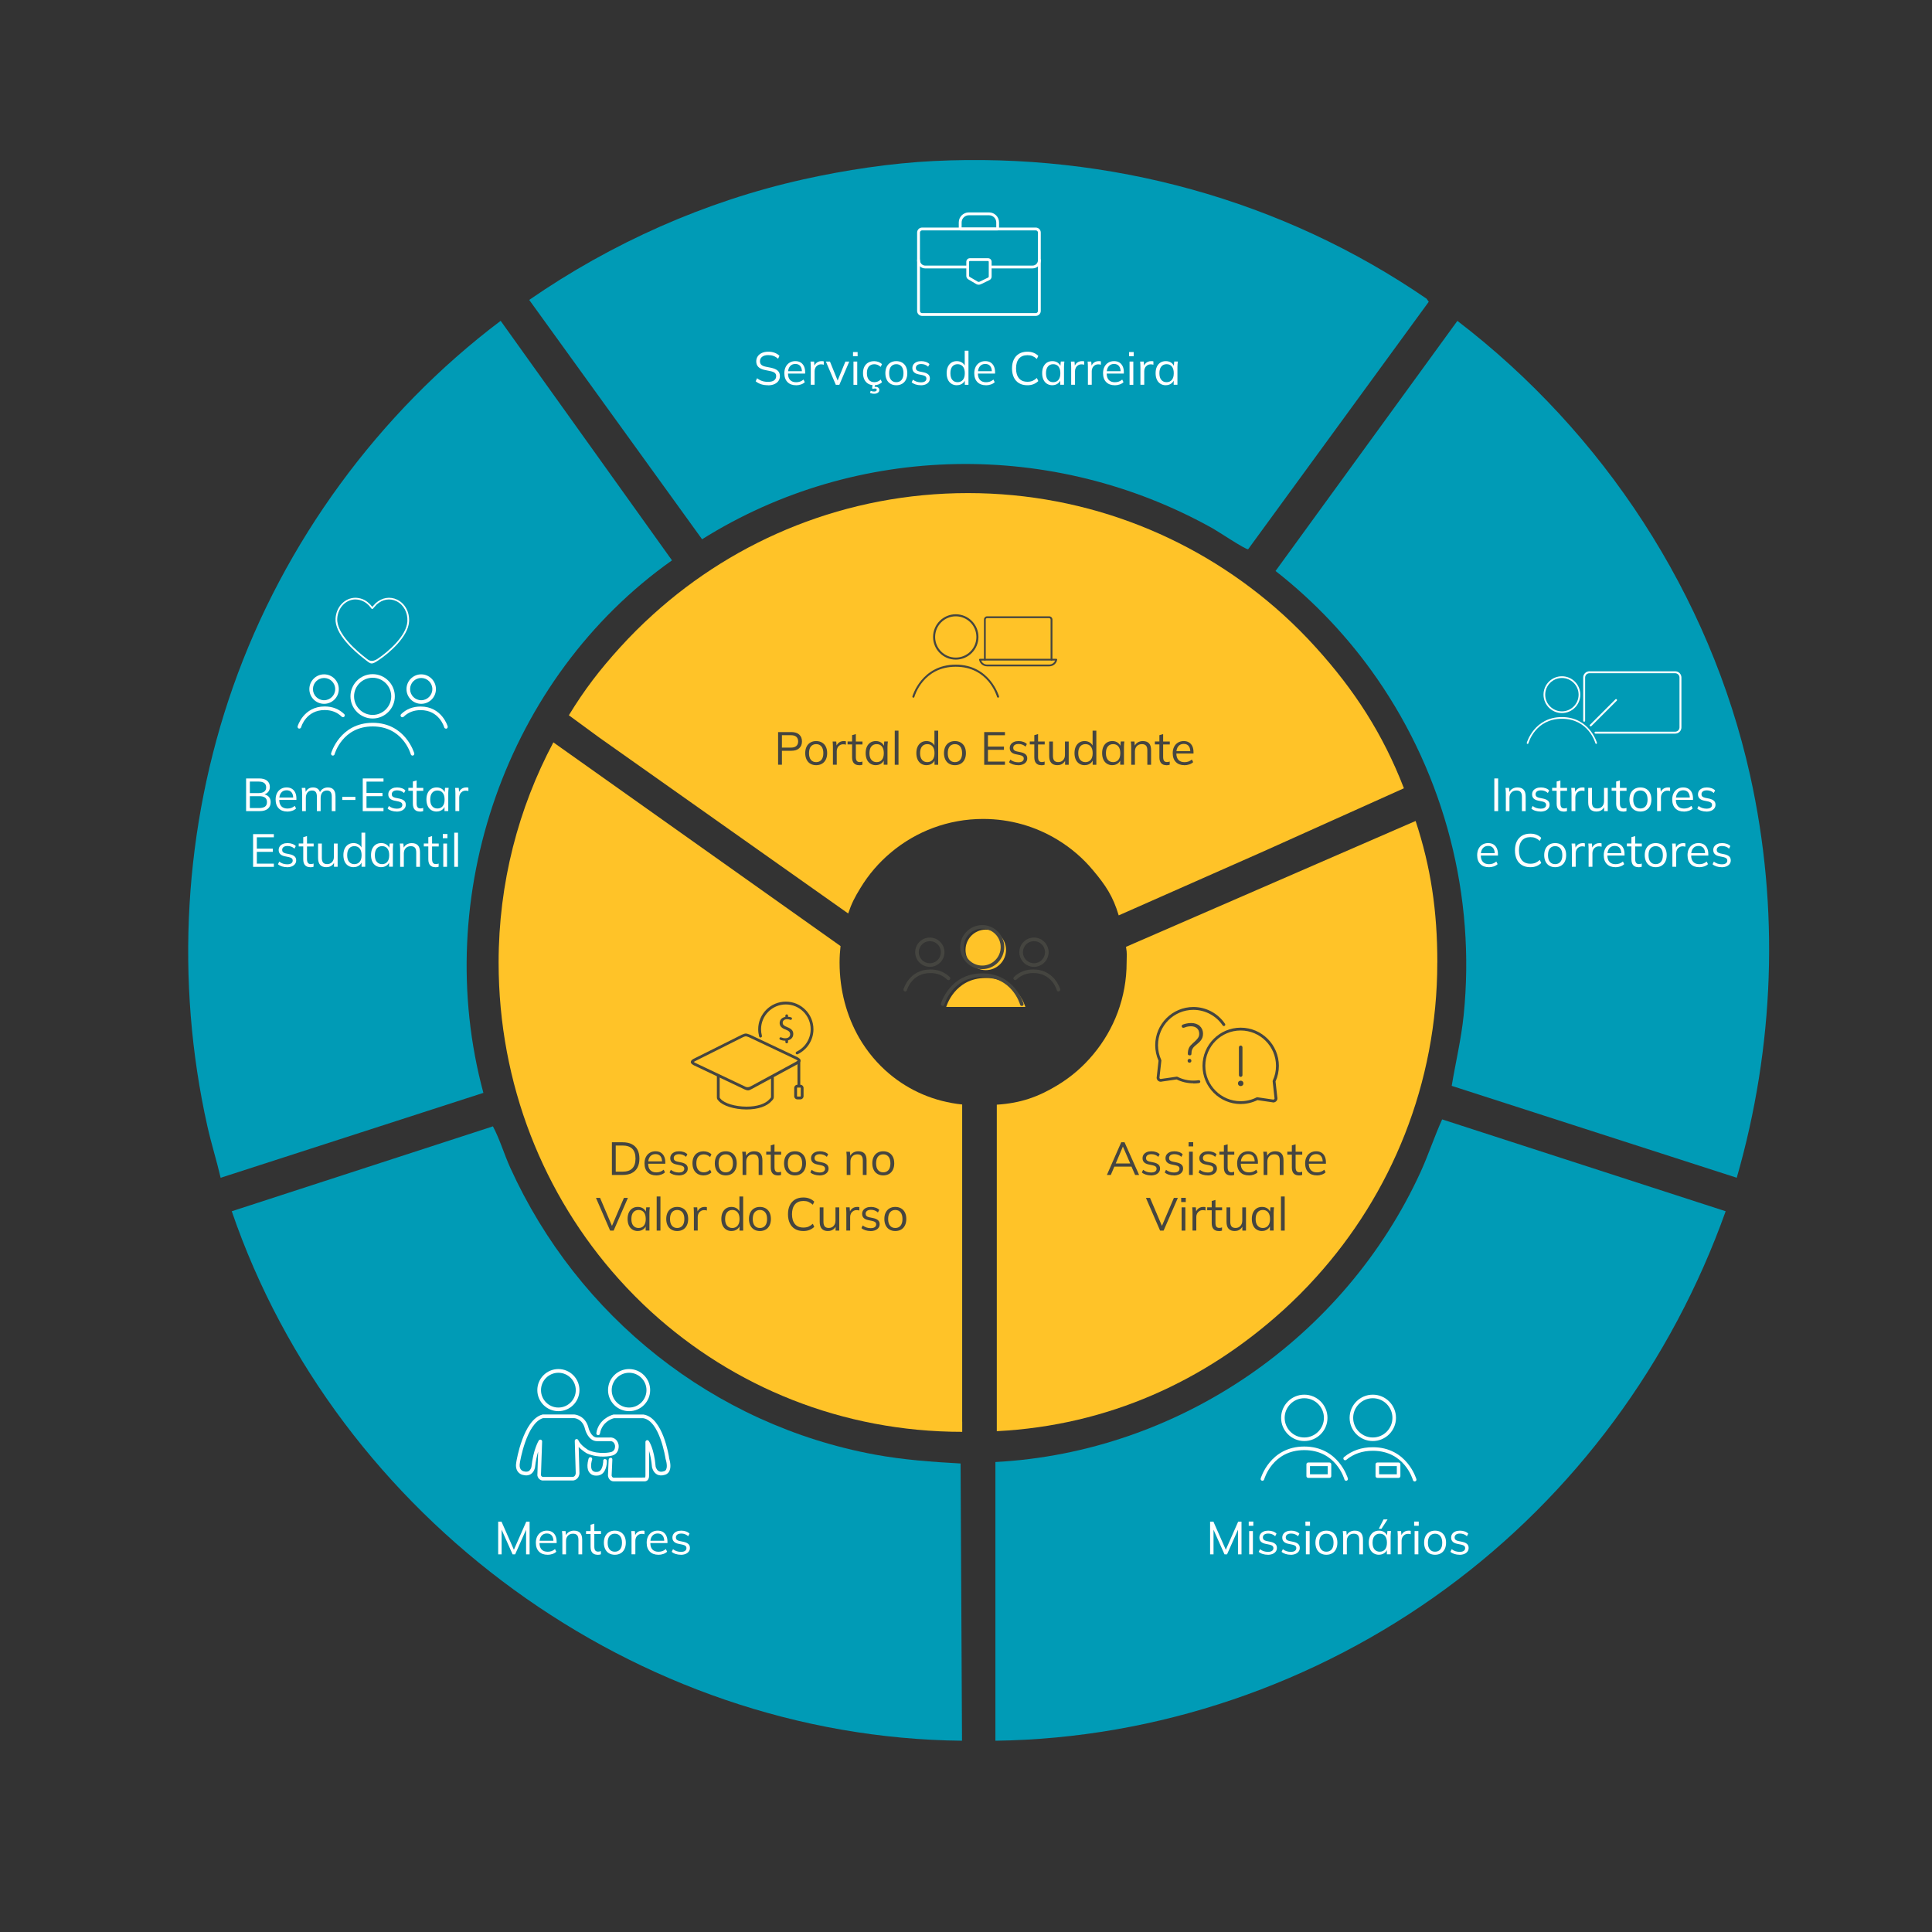 <?xml version="1.0" encoding="UTF-8"?>
<svg id="Layer_1" data-name="Layer 1" xmlns="http://www.w3.org/2000/svg" viewBox="0 0 500 500">
  <rect x="0" y="0" width="500" height="500" fill="#333333" stroke="none"/>
  <defs>
    <style>
      .cls-1 {
        fill: #ffc328;
      }

      .cls-2 {
        fill: #454540;
      }

      .cls-3 {
        fill: #fff;
      }

      .cls-4 {
        fill: #009bb6;
      }
    </style>
  </defs>
  <g>
    <path class="cls-4" d="M125.11,282.83l-68.01,21.98c-1.03-4.47-2.43-8.86-3.43-13.34-8.41-37.6-6.11-77.51,6.66-113.79,13.16-37.36,37.68-70.84,69.24-94.65l44.34,61.99c-42.89,30.32-62.56,86.94-48.81,137.81Z"/>
    <path class="cls-4" d="M248.6,378.73l.37,71.77c-84.35-.84-161.82-57.63-188.99-137.03l67.59-21.97c1.81,3.42,2.88,7.16,4.47,10.68,17.51,38.57,52.62,66.6,94.49,74.29,7.32,1.34,14.64,1.87,22.06,2.28Z"/>
    <path class="cls-4" d="M313.76,136.7c-41.18-22.97-92.02-22.24-132.06,2.86l-44.74-61.94c21.31-14.73,45.53-25.54,70.9-31.19,10.8-2.41,22.75-4.22,33.83-4.76,45.43-2.23,90.15,10,127.51,35.64l.56.79-46.74,64.04c-.63.16-7.9-4.69-9.25-5.44Z"/>
    <path class="cls-4" d="M373.23,289.7l73.37,23.77c-13.91,38.98-39.02,73.19-72.38,97.65-33.64,24.68-74.66,38.82-116.61,39.38v-72.13c47.5-2.52,90.39-32.09,110.07-75.13,2.02-4.44,3.56-9.18,5.55-13.55Z"/>
    <path class="cls-4" d="M449.47,304.8l-73.77-23.78c1.01-6.07,2.46-12.08,3.09-18.23,3.16-30.78-4.89-61.89-22.42-87.19-7.28-10.51-16.2-19.97-26.26-27.83l47.06-64.73c37.81,28.94,65.34,70.87,75.74,117.55,7.68,34.45,6.31,70.35-3.44,104.21Z"/>
  </g>
  <g>
    <path class="cls-1" d="M363.32,204.01l-36.2,16.27-37.6,16.62c-1.46-4.92-3.39-7.8-6.61-11.63-2.6-3.14-5.72-5.82-9.23-7.95-5.62-3.42-12.2-5.38-19.26-5.38-9.06,0-17.37,3.25-23.82,8.66-3.12,2.6-5.81,5.72-7.93,9.23-1.43,2.32-2.29,3.97-3.16,6.58l-64.38-45.5-7.91-5.8c4.01-6.6,8.05-11.84,13.22-17.53,2.72-3,5.59-5.87,8.59-8.57,21.54-19.52,50.13-31.4,81.48-31.4s59.94,11.89,81.5,31.4c3,2.72,5.87,5.59,8.57,8.59,9.93,10.95,17.34,22.38,22.75,36.4Z"/>
    <path class="cls-1" d="M249.02,367.94v2.62c-31.16,0-59.24-11.72-80.4-30.99-2.99-2.73-5.84-5.6-8.54-8.62-19.35-21.6-31.04-50.31-31.04-81.85,0-20.59,5.13-39.98,14.17-56.98l2.14,1.52,72.18,51.2c-.16,1.4-.25,2.82-.25,4.26,0,7.19,1.84,13.88,5.1,19.54,2.08,3.57,4.73,6.72,7.85,9.33,5.13,4.29,11.53,7.12,18.78,7.87v82.11Z"/>
    <path class="cls-1" d="M371.97,249.09c0,31.35-11.89,59.94-31.4,81.48-2.7,3-5.57,5.87-8.57,8.59-20.12,18.2-45.15,29.76-74.03,31.23v-84.5c6.17-.39,10.72-2.01,15.71-5.04,3.51-2.12,6.63-4.81,9.23-7.95,5.41-6.45,8.66-14.75,8.66-23.82,0-2.04.16-2.09-.16-4.04l72.54-31.53,2.41-1.04c3.95,11.96,5.62,23.33,5.62,36.61Z"/>
  </g>
  <g>
    <path class="cls-3" d="M128.93,402.26v-8.46h.86l3.38,7.67h-.35l3.38-7.67h.86v8.46h-.91v-7.18h.36l-3.19,7.18h-.66l-3.2-7.18h.36v7.18h-.89Z"/>
    <path class="cls-3" d="M141.71,402.37c-.94,0-1.68-.27-2.22-.82s-.81-1.31-.81-2.29c0-.63.12-1.18.36-1.65.24-.47.57-.83,1-1.09s.92-.39,1.48-.39,1.01.12,1.38.35c.37.23.66.56.86.99.2.43.3.93.3,1.52v.36h-4.64v-.61h4.01l-.2.16c0-.64-.14-1.14-.43-1.5s-.71-.54-1.28-.54c-.6,0-1.06.21-1.4.63s-.5.99-.5,1.7v.11c0,.75.18,1.32.55,1.71.37.39.89.58,1.56.58.36,0,.69-.05,1.01-.16.31-.11.61-.29.9-.53l.33.68c-.26.26-.59.45-1,.59-.4.14-.83.21-1.27.21Z"/>
    <path class="cls-3" d="M145.54,402.26v-4.63c0-.22,0-.45-.03-.69-.02-.24-.04-.47-.07-.7h.93l.12,1.32h-.14c.17-.46.46-.82.84-1.06s.83-.37,1.34-.37c.71,0,1.24.19,1.6.57.36.38.54.98.54,1.79v3.77h-.97v-3.71c0-.57-.11-.98-.34-1.24-.23-.26-.58-.39-1.06-.39-.56,0-1,.17-1.32.52-.33.34-.49.8-.49,1.38v3.44h-.97Z"/>
    <path class="cls-3" d="M154.66,402.37c-.59,0-1.04-.17-1.35-.51-.31-.34-.47-.85-.47-1.54v-3.32h-1.17v-.76h1.17v-1.64l.97-.28v1.92h1.72v.76h-1.72v3.22c0,.48.08.82.24,1.03s.41.31.73.31c.15,0,.29-.01.41-.04.12-.03.23-.06.32-.1v.82c-.11.05-.24.09-.4.11-.16.03-.31.04-.46.04Z"/>
    <path class="cls-3" d="M159.12,402.37c-.58,0-1.08-.13-1.51-.38-.43-.25-.75-.61-.98-1.08-.23-.47-.35-1.02-.35-1.66s.12-1.2.35-1.67c.23-.46.56-.82.98-1.07.42-.25.92-.38,1.5-.38s1.08.13,1.51.38.76.61.99,1.07.35,1.02.35,1.67-.12,1.19-.35,1.66c-.23.47-.56.83-.99,1.08-.43.25-.92.38-1.5.38ZM159.12,401.58c.57,0,1.01-.2,1.35-.59.33-.4.5-.97.5-1.73s-.17-1.35-.51-1.75c-.34-.4-.79-.59-1.35-.59s-1.01.2-1.35.59c-.33.4-.5.98-.5,1.75s.17,1.34.5,1.73c.33.4.79.59,1.36.59Z"/>
    <path class="cls-3" d="M163.44,402.26v-4.57c0-.24,0-.48-.02-.73s-.03-.49-.05-.72h.93l.12,1.46h-.17c.08-.35.22-.64.42-.88.2-.23.43-.41.7-.52s.55-.17.85-.17c.12,0,.22,0,.32.01.09,0,.18.03.26.06v.86c-.13-.04-.24-.07-.34-.08-.1-.01-.21-.02-.34-.02-.35,0-.65.08-.91.25s-.45.38-.58.65c-.13.26-.2.54-.2.84v3.55h-.98Z"/>
    <path class="cls-3" d="M170.39,402.37c-.94,0-1.68-.27-2.22-.82s-.81-1.31-.81-2.29c0-.63.12-1.18.36-1.65.24-.47.57-.83,1-1.09s.92-.39,1.48-.39,1.01.12,1.38.35c.37.23.66.56.86.99.2.43.3.93.3,1.52v.36h-4.64v-.61h4.01l-.2.16c0-.64-.14-1.14-.43-1.5s-.71-.54-1.28-.54c-.6,0-1.06.21-1.4.63s-.5.99-.5,1.7v.11c0,.75.18,1.32.55,1.71.37.39.89.58,1.56.58.36,0,.69-.05,1.01-.16.31-.11.61-.29.9-.53l.33.68c-.26.26-.59.45-1,.59-.4.14-.83.21-1.27.21Z"/>
    <path class="cls-3" d="M176.21,402.37c-.48,0-.92-.07-1.34-.2s-.76-.32-1.03-.56l.33-.68c.29.23.62.4.96.52.35.11.71.17,1.08.17.48,0,.84-.08,1.08-.26.24-.17.36-.41.36-.71,0-.23-.08-.42-.23-.56-.16-.14-.41-.25-.76-.33l-1.11-.23c-.51-.11-.89-.3-1.15-.57-.25-.27-.38-.61-.38-1.03,0-.35.09-.66.27-.93.18-.27.45-.48.8-.64.35-.16.76-.23,1.23-.23.44,0,.84.07,1.21.2.37.13.68.32.92.57l-.35.67c-.24-.23-.51-.41-.82-.52-.31-.12-.62-.17-.95-.17-.47,0-.82.09-1.06.28-.23.19-.35.43-.35.74,0,.23.07.42.22.57.15.15.38.26.69.33l1.11.23c.54.12.94.31,1.21.56s.4.59.4,1.01c0,.36-.1.67-.3.94-.2.27-.48.47-.83.62-.35.14-.77.22-1.25.22Z"/>
  </g>
  <g>
    <path class="cls-3" d="M63.69,209.92v-8.46h3.36c.89,0,1.58.19,2.06.58.48.38.73.93.73,1.63,0,.53-.16.97-.47,1.32-.31.35-.75.58-1.31.7v-.17c.62.07,1.11.29,1.46.64.35.36.53.83.53,1.43,0,.75-.25,1.33-.75,1.73-.5.4-1.2.6-2.11.6h-3.52ZM64.66,205.25h2.26c.65,0,1.14-.13,1.47-.38.33-.26.49-.62.49-1.1s-.16-.87-.49-1.12c-.33-.25-.82-.38-1.47-.38h-2.26v2.99ZM64.66,209.12h2.46c.6,0,1.08-.12,1.44-.35.35-.24.53-.63.53-1.18s-.18-.96-.53-1.19c-.35-.24-.83-.35-1.44-.35h-2.46v3.08Z"/>
    <path class="cls-3" d="M74.36,210.03c-.94,0-1.68-.27-2.22-.82s-.81-1.31-.81-2.29c0-.63.12-1.18.36-1.65.24-.47.57-.83,1-1.09s.92-.39,1.48-.39,1.01.12,1.38.35c.37.23.66.56.86.99.2.43.3.93.3,1.52v.36h-4.64v-.61h4.01l-.2.16c0-.64-.14-1.14-.43-1.5-.29-.36-.71-.54-1.28-.54-.6,0-1.06.21-1.4.63s-.5.99-.5,1.7v.11c0,.75.18,1.32.55,1.71.37.39.89.58,1.56.58.36,0,.69-.05,1.01-.16.31-.11.61-.29.9-.53l.33.68c-.26.26-.59.45-1,.59-.4.14-.83.21-1.27.21Z"/>
    <path class="cls-3" d="M78.19,209.92v-4.63c0-.22-.01-.45-.03-.69-.02-.24-.04-.47-.07-.7h.93l.12,1.32h-.14c.16-.46.41-.81.76-1.06s.77-.37,1.26-.37.91.12,1.22.36c.31.24.53.61.64,1.12h-.18c.15-.46.42-.82.8-1.08.38-.26.83-.4,1.34-.4.66,0,1.16.19,1.49.57s.5.98.5,1.79v3.77h-.97v-3.71c0-.57-.1-.98-.3-1.24-.2-.26-.52-.39-.95-.39-.5,0-.9.17-1.19.52-.29.35-.44.81-.44,1.4v3.42h-.97v-3.71c0-.57-.1-.98-.3-1.24-.2-.26-.52-.39-.95-.39-.5,0-.9.17-1.18.52-.29.35-.43.81-.43,1.4v3.42h-.97Z"/>
    <path class="cls-3" d="M88.58,207.03v-.8h3.4v.8h-3.4Z"/>
    <path class="cls-3" d="M93.88,209.92v-8.46h5.37v.82h-4.4v2.94h4.14v.83h-4.14v3.05h4.4v.83h-5.37Z"/>
    <path class="cls-3" d="M102.68,210.03c-.48,0-.92-.07-1.34-.2-.41-.13-.76-.32-1.03-.56l.33-.68c.29.23.61.4.96.52.35.11.71.17,1.08.17.48,0,.84-.08,1.08-.26.24-.17.36-.41.36-.71,0-.23-.08-.42-.23-.56-.16-.14-.41-.25-.76-.33l-1.11-.23c-.51-.11-.89-.3-1.15-.57-.25-.27-.38-.61-.38-1.03,0-.35.09-.66.27-.93.18-.27.45-.48.8-.64.35-.16.76-.23,1.23-.23.44,0,.84.07,1.21.2.37.13.68.32.92.57l-.35.67c-.24-.23-.51-.41-.82-.52s-.62-.17-.95-.17c-.47,0-.82.09-1.06.28-.23.19-.35.43-.35.74,0,.23.07.42.22.57.15.15.38.26.69.33l1.11.23c.54.12.94.31,1.21.56s.4.59.4,1.01c0,.36-.1.67-.3.94-.2.27-.48.47-.83.62-.35.14-.77.22-1.25.22Z"/>
    <path class="cls-3" d="M108.67,210.03c-.59,0-1.04-.17-1.35-.51-.31-.34-.47-.85-.47-1.54v-3.32h-1.17v-.76h1.17v-1.64l.97-.28v1.92h1.72v.76h-1.72v3.22c0,.48.08.82.24,1.03s.41.31.73.31c.15,0,.29-.01.41-.04.12-.03.23-.06.32-.1v.82c-.11.05-.24.09-.4.11-.15.03-.31.04-.46.04Z"/>
    <path class="cls-3" d="M113.01,210.03c-.53,0-1-.13-1.4-.38-.4-.25-.71-.61-.92-1.07s-.33-1.02-.33-1.67.11-1.22.33-1.68c.22-.46.53-.82.92-1.07.4-.25.86-.37,1.4-.37s1.01.14,1.4.41c.39.28.65.65.78,1.12h-.14l.13-1.43h.93c-.02.23-.05.47-.07.7-.02.24-.03.47-.03.69v4.63h-.97v-1.42h.13c-.13.47-.39.84-.79,1.12-.4.27-.86.41-1.38.41ZM113.2,209.24c.57,0,1.03-.2,1.36-.59.33-.4.5-.97.5-1.73s-.17-1.35-.5-1.75c-.33-.4-.79-.59-1.36-.59s-1.02.2-1.35.59c-.34.4-.51.98-.51,1.75s.17,1.34.51,1.73c.34.4.79.59,1.35.59Z"/>
    <path class="cls-3" d="M117.86,209.92v-4.57c0-.24,0-.48-.02-.73s-.03-.49-.05-.72h.93l.12,1.46h-.17c.08-.35.22-.64.42-.88.2-.23.43-.41.7-.52.27-.12.55-.17.85-.17.12,0,.22,0,.32.01s.18.03.26.06v.86c-.13-.04-.24-.07-.34-.08-.1-.01-.21-.02-.34-.02-.35,0-.65.08-.91.25-.26.17-.45.38-.58.65-.13.26-.2.54-.2.84v3.55h-.98Z"/>
    <path class="cls-3" d="M65.5,224.33v-8.46h5.37v.82h-4.4v2.94h4.14v.83h-4.14v3.05h4.4v.83h-5.37Z"/>
    <path class="cls-3" d="M74.31,224.43c-.48,0-.92-.07-1.34-.2-.41-.13-.76-.32-1.03-.56l.33-.68c.29.23.61.4.96.52.35.11.71.17,1.08.17.48,0,.84-.08,1.08-.26.24-.17.36-.41.36-.71,0-.23-.08-.42-.23-.56-.16-.14-.41-.25-.76-.33l-1.11-.23c-.51-.11-.89-.3-1.15-.57-.25-.27-.38-.61-.38-1.03,0-.35.09-.66.27-.93.18-.27.45-.48.8-.64.35-.16.76-.23,1.23-.23.44,0,.84.07,1.21.2.37.13.68.32.92.57l-.35.67c-.24-.23-.51-.41-.82-.52s-.62-.17-.95-.17c-.47,0-.82.09-1.06.28-.23.19-.35.43-.35.74,0,.23.07.42.22.57.15.15.38.26.69.33l1.11.23c.54.12.94.31,1.21.56s.4.59.4,1.01c0,.36-.1.67-.3.94-.2.27-.48.47-.83.62-.35.14-.77.22-1.25.22Z"/>
    <path class="cls-3" d="M80.3,224.43c-.59,0-1.04-.17-1.35-.51-.31-.34-.47-.85-.47-1.54v-3.32h-1.17v-.76h1.17v-1.64l.97-.28v1.92h1.72v.76h-1.72v3.22c0,.48.08.82.24,1.03s.41.31.73.31c.15,0,.29-.01.41-.04.12-.03.23-.06.32-.1v.82c-.11.05-.24.09-.4.11-.15.03-.31.04-.46.04Z"/>
    <path class="cls-3" d="M84.46,224.43c-.71,0-1.24-.2-1.6-.59-.36-.39-.54-.99-.54-1.8v-3.74h.97v3.72c0,.55.11.96.33,1.22s.57.39,1.04.39c.52,0,.95-.17,1.27-.52.32-.34.48-.8.48-1.38v-3.43h.97v6.02h-.94v-1.36h.16c-.17.46-.44.82-.81,1.08-.37.26-.81.38-1.31.38Z"/>
    <path class="cls-3" d="M91.5,224.43c-.52,0-.99-.13-1.38-.38-.4-.25-.71-.61-.92-1.07s-.33-1.02-.33-1.67.11-1.22.33-1.68c.22-.46.53-.82.92-1.07.4-.25.86-.37,1.38-.37s1.01.14,1.4.41c.39.27.66.64.79,1.1h-.14v-4.21h.97v8.83h-.95v-1.44h.13c-.13.48-.39.86-.79,1.13-.4.28-.87.41-1.41.41ZM91.71,223.64c.56,0,1.02-.2,1.36-.59.34-.4.51-.97.51-1.73s-.17-1.35-.51-1.75c-.34-.4-.8-.59-1.36-.59s-1.02.2-1.35.59c-.34.4-.51.98-.51,1.75s.17,1.34.51,1.73c.34.4.79.59,1.35.59Z"/>
    <path class="cls-3" d="M98.67,224.43c-.53,0-1-.13-1.4-.38-.4-.25-.71-.61-.92-1.07s-.33-1.02-.33-1.67.11-1.22.33-1.68c.22-.46.53-.82.92-1.07.4-.25.86-.37,1.4-.37s1.01.14,1.4.41c.39.28.65.65.78,1.12h-.14l.13-1.43h.93c-.02.23-.05.47-.07.7-.02.24-.03.47-.03.69v4.63h-.97v-1.42h.13c-.13.47-.39.84-.79,1.12-.4.27-.86.41-1.38.41ZM98.87,223.64c.57,0,1.03-.2,1.36-.59.33-.4.5-.97.5-1.73s-.17-1.35-.5-1.75c-.33-.4-.79-.59-1.36-.59s-1.02.2-1.35.59c-.34.4-.51.98-.51,1.75s.17,1.34.51,1.73c.34.4.79.59,1.35.59Z"/>
    <path class="cls-3" d="M103.56,224.33v-4.63c0-.22-.01-.45-.03-.69-.02-.24-.04-.47-.07-.7h.93l.12,1.32h-.14c.18-.46.46-.82.84-1.06s.83-.37,1.34-.37c.71,0,1.24.19,1.6.57.36.38.54.98.54,1.79v3.77h-.97v-3.71c0-.57-.11-.98-.34-1.24-.23-.26-.58-.39-1.06-.39-.56,0-1,.17-1.32.52-.33.34-.49.8-.49,1.38v3.44h-.97Z"/>
    <path class="cls-3" d="M112.67,224.43c-.59,0-1.04-.17-1.35-.51-.31-.34-.47-.85-.47-1.54v-3.32h-1.17v-.76h1.17v-1.64l.97-.28v1.92h1.72v.76h-1.72v3.22c0,.48.08.82.24,1.03s.41.31.73.31c.15,0,.29-.01.41-.04.12-.03.23-.06.32-.1v.82c-.11.05-.24.09-.4.11-.15.03-.31.04-.46.04Z"/>
    <path class="cls-3" d="M114.6,216.93v-1.09h1.19v1.09h-1.19ZM114.72,224.33v-6.02h.97v6.02h-.97Z"/>
    <path class="cls-3" d="M117.56,224.33v-8.83h.97v8.83h-.97Z"/>
  </g>
  <g>
    <path class="cls-3" d="M198.78,99.7c-.68,0-1.28-.09-1.81-.26-.53-.18-1-.43-1.4-.76l.36-.79c.28.21.56.38.84.52.28.14.59.24.91.31.33.07.69.1,1.1.1.71,0,1.23-.13,1.58-.4.34-.26.51-.62.51-1.06,0-.38-.12-.66-.36-.86-.24-.2-.66-.36-1.25-.48l-1.25-.25c-.77-.16-1.35-.42-1.72-.78-.38-.36-.57-.85-.57-1.46,0-.5.13-.94.39-1.32.26-.38.62-.67,1.09-.88s1.01-.31,1.63-.31,1.14.09,1.63.27.91.44,1.26.79l-.35.77c-.37-.34-.77-.58-1.18-.73-.41-.15-.87-.22-1.39-.22-.65,0-1.17.14-1.55.43-.38.28-.57.67-.57,1.16,0,.39.12.7.36.92.24.22.63.39,1.18.5l1.26.25c.81.17,1.41.42,1.79.76s.57.81.57,1.42c0,.46-.13.88-.38,1.24-.25.36-.61.64-1.07.84-.46.2-1.01.3-1.65.3Z"/>
    <path class="cls-3" d="M206.02,99.7c-.94,0-1.68-.27-2.22-.82s-.81-1.31-.81-2.29c0-.63.12-1.18.36-1.65.24-.47.57-.83,1-1.09s.92-.39,1.48-.39,1.01.12,1.38.35c.37.23.66.56.86.99.2.43.3.93.3,1.52v.36h-4.64v-.61h4.01l-.2.16c0-.64-.14-1.14-.43-1.5-.29-.36-.71-.54-1.28-.54-.6,0-1.06.21-1.4.63s-.5.99-.5,1.7v.11c0,.75.18,1.32.55,1.71.37.39.89.58,1.56.58.36,0,.69-.05,1.01-.16.31-.11.61-.29.9-.53l.33.68c-.26.26-.59.45-1,.59-.4.14-.83.21-1.27.21Z"/>
    <path class="cls-3" d="M209.83,99.59v-4.57c0-.24,0-.48-.02-.73s-.03-.49-.05-.72h.93l.12,1.46h-.17c.08-.35.22-.64.42-.88.2-.23.43-.41.7-.52.27-.12.55-.17.85-.17.12,0,.22,0,.32.01s.18.03.26.06v.86c-.13-.04-.24-.07-.34-.08-.1-.01-.21-.02-.34-.02-.35,0-.65.08-.91.25-.26.17-.45.38-.58.65-.13.26-.2.54-.2.84v3.55h-.98Z"/>
    <path class="cls-3" d="M216.31,99.59l-2.57-6.02h1.05l2.15,5.3h-.32l2.17-5.3h1l-2.57,6.02h-.92Z"/>
    <path class="cls-3" d="M220.76,92.2v-1.09h1.19v1.09h-1.19ZM220.88,99.59v-6.02h.97v6.02h-.97Z"/>
    <path class="cls-3" d="M226.23,99.7c-.59,0-1.1-.13-1.53-.38-.43-.26-.77-.62-1-1.09-.23-.47-.35-1.03-.35-1.68s.12-1.21.36-1.67.57-.81,1.01-1.05c.43-.24.94-.36,1.52-.36.38,0,.75.07,1.12.2.36.14.66.33.9.58l-.35.7c-.24-.23-.5-.4-.78-.52-.28-.11-.56-.17-.83-.17-.62,0-1.1.2-1.44.59s-.51.96-.51,1.72.17,1.32.51,1.73c.34.41.82.61,1.44.61.26,0,.54-.05.82-.16.28-.1.55-.28.79-.52l.35.68c-.25.26-.55.45-.92.59-.37.14-.73.2-1.1.2ZM226.23,101.9c-.21,0-.4-.02-.59-.06s-.35-.1-.48-.17l.17-.53c.14.06.28.11.41.14.13.03.28.05.46.05.21,0,.39-.04.51-.11.13-.08.19-.19.19-.33,0-.22-.15-.34-.45-.34-.09,0-.17,0-.26.02-.08.01-.18.04-.3.09l-.2-.19.18-1.12h.61l-.16.9-.29-.07c.09-.02.18-.04.27-.06.1-.02.18-.02.26-.02.29,0,.53.07.72.22.19.14.29.34.29.6,0,.3-.12.53-.37.71-.25.18-.57.27-.97.27Z"/>
    <path class="cls-3" d="M231.97,99.7c-.58,0-1.08-.13-1.51-.38-.43-.25-.75-.61-.98-1.08-.23-.47-.35-1.02-.35-1.66s.12-1.2.35-1.67c.23-.46.56-.82.98-1.07.43-.25.92-.38,1.5-.38s1.08.13,1.51.38.76.61.99,1.07c.23.46.35,1.02.35,1.67s-.12,1.19-.35,1.66c-.23.47-.56.83-.99,1.08-.43.25-.92.38-1.5.38ZM231.97,98.91c.56,0,1.01-.2,1.35-.59.33-.4.5-.97.5-1.73s-.17-1.35-.51-1.75c-.34-.4-.79-.59-1.35-.59s-1.01.2-1.35.59c-.33.4-.5.98-.5,1.75s.17,1.34.5,1.73c.33.4.79.59,1.36.59Z"/>
    <path class="cls-3" d="M238.31,99.7c-.48,0-.92-.07-1.34-.2-.41-.13-.76-.32-1.03-.56l.33-.68c.29.23.61.4.96.52.35.11.71.17,1.08.17.48,0,.84-.08,1.08-.26.24-.17.36-.41.36-.71,0-.23-.08-.42-.23-.56-.16-.14-.41-.25-.76-.33l-1.11-.23c-.51-.11-.89-.3-1.15-.57-.25-.27-.38-.61-.38-1.03,0-.35.09-.66.27-.93.18-.27.45-.48.8-.64.35-.16.76-.23,1.23-.23.44,0,.84.07,1.21.2.37.13.68.32.92.57l-.35.67c-.24-.23-.51-.41-.82-.52s-.62-.17-.95-.17c-.47,0-.82.09-1.06.28-.23.19-.35.43-.35.74,0,.23.07.42.22.57.15.15.38.26.69.33l1.11.23c.54.12.94.31,1.21.56s.4.59.4,1.01c0,.36-.1.67-.3.94-.2.27-.48.47-.83.62-.35.14-.77.22-1.25.22Z"/>
    <path class="cls-3" d="M247.62,99.7c-.52,0-.99-.13-1.38-.38-.4-.25-.71-.61-.92-1.07s-.33-1.02-.33-1.67.11-1.22.33-1.68c.22-.46.53-.82.92-1.07.4-.25.86-.37,1.38-.37s1.01.14,1.4.41c.39.27.66.64.79,1.1h-.14v-4.21h.97v8.83h-.95v-1.44h.13c-.13.48-.39.86-.79,1.13-.4.28-.87.41-1.41.41ZM247.82,98.91c.56,0,1.02-.2,1.36-.59.34-.4.51-.97.51-1.73s-.17-1.35-.51-1.75c-.34-.4-.8-.59-1.36-.59s-1.02.2-1.35.59c-.34.4-.51.98-.51,1.75s.17,1.34.51,1.73c.34.4.79.59,1.35.59Z"/>
    <path class="cls-3" d="M255.17,99.7c-.94,0-1.68-.27-2.22-.82s-.81-1.31-.81-2.29c0-.63.12-1.18.36-1.65.24-.47.57-.83,1-1.09s.92-.39,1.48-.39,1.01.12,1.38.35c.37.23.66.56.86.99.2.43.3.93.3,1.52v.36h-4.64v-.61h4.01l-.2.16c0-.64-.14-1.14-.43-1.5s-.71-.54-1.28-.54c-.6,0-1.06.21-1.4.63s-.5.99-.5,1.7v.11c0,.75.18,1.32.55,1.71.37.39.89.58,1.56.58.36,0,.69-.05,1.01-.16.31-.11.61-.29.9-.53l.33.68c-.26.26-.59.45-1,.59-.4.14-.83.21-1.27.21Z"/>
    <path class="cls-3" d="M265.88,99.7c-.84,0-1.56-.18-2.15-.53s-1.04-.85-1.35-1.5c-.31-.65-.47-1.42-.47-2.32s.16-1.67.47-2.31.77-1.14,1.35-1.49c.59-.35,1.3-.53,2.15-.53.6,0,1.13.09,1.6.28.47.18.88.45,1.23.8l-.37.79c-.38-.34-.76-.58-1.13-.74-.37-.16-.81-.23-1.31-.23-.96,0-1.69.3-2.2.9-.5.6-.75,1.44-.75,2.53s.25,1.93.75,2.54c.5.6,1.23.91,2.2.91.5,0,.94-.08,1.31-.23.37-.16.75-.41,1.13-.75l.37.8c-.35.34-.76.61-1.23.8-.47.19-1,.28-1.6.28Z"/>
    <path class="cls-3" d="M272.36,99.7c-.53,0-1-.13-1.4-.38-.4-.25-.71-.61-.92-1.07s-.33-1.02-.33-1.67.11-1.22.33-1.68c.22-.46.53-.82.92-1.07.4-.25.86-.37,1.4-.37s1.01.14,1.4.41c.39.28.65.65.78,1.12h-.14l.13-1.43h.93c-.02.23-.05.47-.07.7-.02.24-.03.47-.03.69v4.63h-.97v-1.42h.13c-.13.47-.39.84-.79,1.12-.4.27-.86.41-1.38.41ZM272.56,98.91c.57,0,1.03-.2,1.36-.59.33-.4.5-.97.5-1.73s-.17-1.35-.5-1.75c-.33-.4-.79-.59-1.36-.59s-1.02.2-1.35.59c-.34.4-.51.98-.51,1.75s.17,1.34.51,1.73c.34.4.79.59,1.35.59Z"/>
    <path class="cls-3" d="M277.22,99.59v-4.57c0-.24,0-.48-.02-.73s-.03-.49-.05-.72h.93l.12,1.46h-.17c.08-.35.22-.64.42-.88.2-.23.43-.41.7-.52.27-.12.55-.17.85-.17.12,0,.22,0,.32.01.09,0,.18.03.26.06v.86c-.13-.04-.24-.07-.34-.08-.1-.01-.21-.02-.34-.02-.35,0-.65.08-.91.25-.26.17-.45.38-.58.65-.13.26-.2.54-.2.84v3.55h-.98Z"/>
    <path class="cls-3" d="M281.55,99.59v-4.57c0-.24,0-.48-.02-.73s-.03-.49-.05-.72h.93l.12,1.46h-.17c.08-.35.22-.64.42-.88.2-.23.43-.41.7-.52s.55-.17.85-.17c.12,0,.22,0,.32.01.09,0,.18.03.26.06v.86c-.13-.04-.24-.07-.34-.08-.1-.01-.21-.02-.34-.02-.35,0-.65.08-.91.25s-.45.38-.58.65c-.13.26-.2.54-.2.84v3.55h-.98Z"/>
    <path class="cls-3" d="M288.5,99.7c-.94,0-1.68-.27-2.22-.82s-.81-1.31-.81-2.29c0-.63.12-1.18.36-1.65.24-.47.57-.83,1-1.09s.92-.39,1.48-.39,1.01.12,1.38.35c.37.23.66.56.86.99.2.43.3.93.3,1.52v.36h-4.64v-.61h4.01l-.2.16c0-.64-.14-1.14-.43-1.5s-.71-.54-1.28-.54c-.6,0-1.06.21-1.4.63s-.5.99-.5,1.7v.11c0,.75.18,1.32.55,1.71.37.39.89.58,1.56.58.36,0,.69-.05,1.01-.16.31-.11.61-.29.9-.53l.33.68c-.26.26-.59.45-1,.59-.4.14-.83.21-1.27.21Z"/>
    <path class="cls-3" d="M292.21,92.2v-1.09h1.19v1.09h-1.19ZM292.33,99.59v-6.02h.97v6.02h-.97Z"/>
    <path class="cls-3" d="M295.14,99.59v-4.57c0-.24,0-.48-.02-.73-.01-.25-.03-.49-.05-.72h.93l.12,1.46h-.17c.08-.35.22-.64.42-.88.2-.23.43-.41.7-.52s.55-.17.85-.17c.12,0,.22,0,.32.01.09,0,.18.03.26.06v.86c-.13-.04-.24-.07-.34-.08-.1-.01-.21-.02-.34-.02-.35,0-.65.08-.91.25s-.45.38-.58.65c-.13.26-.2.54-.2.84v3.55h-.98Z"/>
    <path class="cls-3" d="M301.72,99.7c-.53,0-1-.13-1.4-.38-.4-.25-.71-.61-.92-1.07-.22-.46-.33-1.02-.33-1.67s.11-1.22.33-1.68c.22-.46.53-.82.92-1.07.4-.25.86-.37,1.4-.37s1.01.14,1.4.41c.39.28.65.65.78,1.12h-.14l.13-1.43h.93c-.02.23-.05.47-.07.7-.02.24-.03.47-.03.69v4.63h-.97v-1.42h.13c-.13.47-.39.84-.79,1.12-.4.27-.86.41-1.38.41ZM301.91,98.91c.57,0,1.03-.2,1.36-.59.33-.4.5-.97.5-1.73s-.17-1.35-.5-1.75c-.33-.4-.79-.59-1.36-.59s-1.02.2-1.35.59c-.34.4-.51.98-.51,1.75s.17,1.34.51,1.73c.34.4.79.59,1.35.59Z"/>
  </g>
  <g>
    <path class="cls-3" d="M313.17,402.26v-8.46h.86l3.38,7.67h-.35l3.38-7.67h.86v8.46h-.91v-7.18h.36l-3.19,7.18h-.66l-3.2-7.18h.36v7.18h-.89Z"/>
    <path class="cls-3" d="M323.17,394.87v-1.09h1.19v1.09h-1.19ZM323.28,402.26v-6.02h.97v6.02h-.97Z"/>
    <path class="cls-3" d="M328.12,402.37c-.48,0-.92-.07-1.34-.2s-.76-.32-1.03-.56l.33-.68c.29.23.62.4.96.52.35.11.71.17,1.08.17.48,0,.84-.08,1.08-.26.24-.17.36-.41.36-.71,0-.23-.08-.42-.23-.56-.16-.14-.41-.25-.76-.33l-1.11-.23c-.51-.11-.89-.3-1.15-.57-.25-.27-.38-.61-.38-1.03,0-.35.09-.66.27-.93.18-.27.45-.48.8-.64.35-.16.76-.23,1.23-.23.44,0,.84.07,1.21.2.37.13.68.32.92.57l-.35.67c-.24-.23-.51-.41-.82-.52-.31-.12-.62-.17-.95-.17-.47,0-.82.09-1.06.28-.23.19-.35.43-.35.74,0,.23.07.42.22.57.15.15.38.26.69.33l1.11.23c.54.12.94.31,1.21.56s.4.59.4,1.01c0,.36-.1.67-.3.94-.2.27-.48.47-.83.62-.35.14-.77.22-1.25.22Z"/>
    <path class="cls-3" d="M334.04,402.37c-.48,0-.92-.07-1.34-.2-.41-.13-.76-.32-1.03-.56l.33-.68c.29.23.61.4.96.52.35.11.71.17,1.08.17.48,0,.84-.08,1.08-.26.24-.17.36-.41.36-.71,0-.23-.08-.42-.23-.56-.16-.14-.41-.25-.76-.33l-1.11-.23c-.51-.11-.89-.3-1.15-.57-.25-.27-.38-.61-.38-1.03,0-.35.09-.66.27-.93.18-.27.45-.48.8-.64.35-.16.76-.23,1.23-.23.44,0,.84.07,1.21.2.37.13.68.32.92.57l-.35.67c-.24-.23-.51-.41-.82-.52-.31-.12-.62-.17-.95-.17-.47,0-.82.09-1.06.28-.24.19-.35.43-.35.74,0,.23.07.42.22.57s.38.26.69.33l1.11.23c.54.12.94.31,1.21.56s.4.59.4,1.01c0,.36-.1.67-.3.94-.2.27-.48.47-.83.62-.35.14-.77.22-1.25.22Z"/>
    <path class="cls-3" d="M337.84,394.87v-1.09h1.19v1.09h-1.19ZM337.96,402.26v-6.02h.97v6.02h-.97Z"/>
    <path class="cls-3" d="M343.26,402.37c-.57,0-1.07-.13-1.5-.38-.43-.25-.75-.61-.98-1.08-.23-.47-.35-1.02-.35-1.66s.12-1.2.35-1.67c.23-.46.56-.82.98-1.07.42-.25.92-.38,1.5-.38s1.08.13,1.51.38.76.61.99,1.07.35,1.02.35,1.67-.12,1.19-.35,1.66c-.23.47-.56.83-.99,1.08-.43.25-.93.38-1.51.38ZM343.26,401.58c.57,0,1.03-.2,1.36-.59.33-.4.5-.97.5-1.73s-.17-1.35-.51-1.75c-.34-.4-.79-.59-1.35-.59s-1.01.2-1.35.59c-.33.4-.5.98-.5,1.75s.17,1.34.5,1.73c.33.4.78.59,1.35.59Z"/>
    <path class="cls-3" d="M347.61,402.26v-4.63c0-.22,0-.45-.03-.69-.02-.24-.04-.47-.07-.7h.93l.12,1.32h-.14c.17-.46.46-.82.84-1.06s.83-.37,1.34-.37c.71,0,1.24.19,1.6.57.36.38.54.98.54,1.79v3.77h-.97v-3.71c0-.57-.11-.98-.34-1.24-.23-.26-.58-.39-1.06-.39-.56,0-1,.17-1.32.52-.33.34-.49.8-.49,1.38v3.44h-.97Z"/>
    <path class="cls-3" d="M356.89,402.37c-.53,0-1-.13-1.4-.38-.4-.25-.71-.61-.92-1.07s-.33-1.02-.33-1.67.11-1.22.33-1.68c.22-.46.53-.82.92-1.07.4-.25.86-.37,1.4-.37s1.01.14,1.4.41c.39.28.65.65.78,1.12h-.14l.13-1.43h.93c-.02.23-.05.47-.07.7-.02.24-.03.47-.03.69v4.63h-.97v-1.42h.13c-.13.47-.39.84-.79,1.12-.4.27-.86.41-1.38.41ZM357.08,401.58c.57,0,1.03-.2,1.36-.59.33-.4.5-.97.5-1.73s-.17-1.35-.5-1.75c-.33-.4-.79-.59-1.36-.59s-1.02.2-1.35.59c-.34.4-.51.98-.51,1.75s.17,1.34.51,1.73c.34.4.79.59,1.35.59ZM356.83,395.65l1.23-2.42h1.04l-1.58,2.42h-.69Z"/>
    <path class="cls-3" d="M361.74,402.26v-4.57c0-.24,0-.48-.02-.73-.01-.25-.03-.49-.05-.72h.93l.12,1.46h-.17c.08-.35.22-.64.42-.88.2-.23.43-.41.7-.52s.55-.17.85-.17c.12,0,.22,0,.32.01.09,0,.18.03.26.06v.86c-.13-.04-.24-.07-.34-.08-.1-.01-.21-.02-.34-.02-.35,0-.65.08-.91.25s-.45.38-.58.65c-.13.26-.2.54-.2.84v3.55h-.98Z"/>
    <path class="cls-3" d="M365.98,394.87v-1.09h1.19v1.09h-1.19ZM366.1,402.26v-6.02h.97v6.02h-.97Z"/>
    <path class="cls-3" d="M371.39,402.37c-.57,0-1.07-.13-1.5-.38-.43-.25-.75-.61-.98-1.08-.23-.47-.35-1.02-.35-1.66s.11-1.2.35-1.67c.23-.46.56-.82.98-1.07s.92-.38,1.5-.38,1.08.13,1.51.38.76.61.99,1.07.35,1.02.35,1.67-.12,1.19-.35,1.66c-.23.47-.56.83-.99,1.08-.43.25-.93.38-1.51.38ZM371.39,401.58c.57,0,1.03-.2,1.36-.59.33-.4.5-.97.5-1.73s-.17-1.35-.51-1.75c-.34-.4-.79-.59-1.35-.59s-1.01.2-1.35.59c-.33.4-.5.98-.5,1.75s.17,1.34.5,1.73c.33.4.78.59,1.35.59Z"/>
    <path class="cls-3" d="M377.74,402.37c-.48,0-.92-.07-1.34-.2-.41-.13-.76-.32-1.03-.56l.33-.68c.29.23.61.4.96.52.35.11.71.17,1.08.17.48,0,.84-.08,1.08-.26.24-.17.36-.41.36-.71,0-.23-.08-.42-.23-.56-.16-.14-.41-.25-.76-.33l-1.11-.23c-.51-.11-.89-.3-1.15-.57-.25-.27-.38-.61-.38-1.03,0-.35.09-.66.27-.93.18-.27.45-.48.8-.64.35-.16.76-.23,1.23-.23.44,0,.84.07,1.21.2.37.13.68.32.92.57l-.35.67c-.24-.23-.51-.41-.82-.52s-.62-.17-.95-.17c-.47,0-.82.09-1.06.28-.23.19-.35.43-.35.74,0,.23.07.42.22.57s.38.26.69.33l1.11.23c.54.12.94.31,1.21.56s.4.59.4,1.01c0,.36-.1.67-.3.94-.2.27-.48.47-.83.62-.35.14-.77.22-1.25.22Z"/>
  </g>
  <g>
    <path class="cls-2" d="M158.36,304.08v-8.46h2.79c.93,0,1.72.16,2.36.49.64.32,1.13.8,1.47,1.43.33.63.5,1.4.5,2.31s-.17,1.67-.5,2.3c-.33.63-.82,1.11-1.47,1.44-.64.33-1.43.49-2.36.49h-2.79ZM159.35,303.23h1.73c1.15,0,2-.28,2.55-.85.56-.56.84-1.41.84-2.54s-.28-1.98-.84-2.54c-.56-.56-1.41-.84-2.55-.84h-1.73v6.77Z"/>
    <path class="cls-2" d="M169.83,304.19c-.94,0-1.68-.27-2.22-.82s-.81-1.31-.81-2.29c0-.63.12-1.18.36-1.65.24-.47.57-.83,1-1.09s.92-.39,1.48-.39,1.01.12,1.38.35c.37.23.66.56.86.99.2.43.3.93.3,1.52v.36h-4.64v-.61h4.01l-.2.16c0-.64-.14-1.14-.43-1.5-.29-.36-.71-.54-1.28-.54-.6,0-1.06.21-1.4.63s-.5.99-.5,1.7v.11c0,.75.18,1.32.55,1.71.37.39.89.58,1.56.58.36,0,.69-.05,1.01-.16.31-.11.61-.29.9-.53l.33.68c-.26.26-.59.45-1,.59-.4.14-.83.21-1.27.21Z"/>
    <path class="cls-2" d="M175.65,304.19c-.48,0-.92-.07-1.34-.2-.41-.13-.76-.32-1.03-.56l.33-.68c.29.23.61.4.96.52.35.11.71.17,1.08.17.48,0,.84-.08,1.08-.26.24-.17.36-.41.36-.71,0-.23-.08-.42-.23-.56-.16-.14-.41-.25-.76-.33l-1.11-.23c-.51-.11-.89-.3-1.15-.57-.25-.27-.38-.61-.38-1.03,0-.35.09-.66.27-.93.18-.27.45-.48.8-.64.35-.16.76-.23,1.23-.23.44,0,.84.07,1.21.2.37.13.68.32.92.57l-.35.67c-.24-.23-.51-.41-.82-.52s-.62-.17-.95-.17c-.47,0-.82.09-1.06.28-.23.19-.35.43-.35.74,0,.23.07.42.22.57.15.15.38.26.69.33l1.11.23c.54.12.94.31,1.21.56s.4.59.4,1.01c0,.36-.1.67-.3.94-.2.27-.48.47-.83.62-.35.14-.77.22-1.25.22Z"/>
    <path class="cls-2" d="M182.09,304.19c-.59,0-1.1-.13-1.53-.38-.43-.26-.77-.62-1-1.09-.23-.47-.35-1.03-.35-1.68s.12-1.21.36-1.67.57-.81,1.01-1.05c.43-.24.94-.36,1.52-.36.38,0,.75.07,1.12.2.36.14.66.33.9.58l-.35.7c-.24-.23-.5-.4-.78-.52-.28-.11-.56-.17-.83-.17-.62,0-1.1.2-1.44.59s-.51.96-.51,1.72.17,1.32.51,1.73c.34.41.82.61,1.44.61.26,0,.54-.05.82-.16.28-.1.55-.28.79-.52l.35.68c-.25.26-.55.45-.92.59-.37.14-.73.2-1.1.2Z"/>
    <path class="cls-2" d="M187.82,304.19c-.57,0-1.07-.13-1.5-.38-.43-.25-.75-.61-.98-1.08-.23-.47-.35-1.02-.35-1.66s.12-1.2.35-1.67c.23-.46.56-.82.98-1.07.43-.25.92-.38,1.5-.38s1.08.13,1.51.38.76.61.99,1.07c.23.46.35,1.02.35,1.67s-.12,1.19-.35,1.66c-.23.47-.56.83-.99,1.08-.43.25-.93.38-1.51.38ZM187.82,303.4c.57,0,1.03-.2,1.36-.59.33-.4.5-.97.5-1.73s-.17-1.35-.51-1.75c-.34-.4-.79-.59-1.35-.59s-1.01.2-1.35.59c-.33.4-.5.98-.5,1.75s.17,1.34.5,1.73c.33.4.78.59,1.35.59Z"/>
    <path class="cls-2" d="M192.18,304.08v-4.63c0-.22-.01-.45-.03-.69-.02-.24-.04-.47-.07-.7h.93l.12,1.32h-.14c.18-.46.46-.82.84-1.06s.83-.37,1.34-.37c.71,0,1.24.19,1.6.57.36.38.54.98.54,1.79v3.77h-.97v-3.71c0-.57-.11-.98-.34-1.24-.23-.26-.58-.39-1.06-.39-.56,0-1,.17-1.32.52-.33.34-.49.8-.49,1.38v3.44h-.97Z"/>
    <path class="cls-2" d="M201.29,304.19c-.59,0-1.04-.17-1.35-.51-.31-.34-.47-.85-.47-1.54v-3.32h-1.17v-.76h1.17v-1.64l.97-.28v1.92h1.72v.76h-1.72v3.22c0,.48.08.82.24,1.03s.41.31.73.31c.15,0,.29-.01.41-.04.12-.03.23-.06.32-.1v.82c-.11.05-.24.09-.4.11-.15.03-.31.04-.46.04Z"/>
    <path class="cls-2" d="M205.74,304.19c-.57,0-1.07-.13-1.5-.38-.43-.25-.75-.61-.98-1.08-.23-.47-.35-1.02-.35-1.66s.12-1.2.35-1.67c.23-.46.56-.82.98-1.07s.92-.38,1.5-.38,1.08.13,1.51.38.76.61.99,1.07.35,1.02.35,1.67-.12,1.19-.35,1.66c-.23.47-.56.83-.99,1.08-.43.25-.93.38-1.51.38ZM205.74,303.4c.57,0,1.03-.2,1.36-.59.33-.4.5-.97.5-1.73s-.17-1.35-.51-1.75c-.34-.4-.79-.59-1.35-.59s-1.01.2-1.35.59c-.33.4-.5.98-.5,1.75s.17,1.34.5,1.73c.33.4.78.59,1.35.59Z"/>
    <path class="cls-2" d="M212.09,304.19c-.48,0-.92-.07-1.34-.2-.41-.13-.76-.32-1.03-.56l.33-.68c.29.23.61.4.96.52.35.11.71.17,1.08.17.48,0,.84-.08,1.08-.26.24-.17.36-.41.36-.71,0-.23-.08-.42-.23-.56-.16-.14-.41-.25-.76-.33l-1.11-.23c-.51-.11-.89-.3-1.15-.57-.25-.27-.38-.61-.38-1.03,0-.35.09-.66.27-.93.18-.27.45-.48.8-.64.35-.16.76-.23,1.23-.23.44,0,.84.07,1.21.2.37.13.68.32.92.57l-.35.67c-.24-.23-.51-.41-.82-.52s-.62-.17-.95-.17c-.47,0-.82.09-1.06.28-.23.19-.35.43-.35.74,0,.23.07.42.22.57s.38.26.69.33l1.11.23c.54.12.94.31,1.21.56s.4.59.4,1.01c0,.36-.1.67-.3.94-.2.27-.48.47-.83.62-.35.14-.77.22-1.25.22Z"/>
    <path class="cls-2" d="M219.13,304.08v-4.63c0-.22,0-.45-.03-.69-.02-.24-.04-.47-.07-.7h.93l.12,1.32h-.14c.17-.46.46-.82.84-1.06.39-.24.83-.37,1.34-.37.71,0,1.24.19,1.61.57.36.38.54.98.54,1.79v3.77h-.97v-3.71c0-.57-.11-.98-.34-1.24-.23-.26-.58-.39-1.06-.39-.56,0-1,.17-1.32.52-.33.34-.49.8-.49,1.38v3.44h-.97Z"/>
    <path class="cls-2" d="M228.58,304.19c-.57,0-1.07-.13-1.5-.38-.43-.25-.75-.61-.98-1.08-.23-.47-.35-1.02-.35-1.66s.11-1.2.35-1.67c.23-.46.56-.82.98-1.07s.92-.38,1.5-.38,1.08.13,1.51.38.76.61.99,1.07.35,1.02.35,1.67-.12,1.19-.35,1.66c-.23.47-.56.83-.99,1.08-.43.25-.93.38-1.51.38ZM228.58,303.4c.57,0,1.03-.2,1.36-.59.33-.4.5-.97.5-1.73s-.17-1.35-.51-1.75c-.34-.4-.79-.59-1.35-.59s-1.01.2-1.35.59c-.33.4-.5.98-.5,1.75s.17,1.34.5,1.73c.33.4.78.59,1.35.59Z"/>
    <path class="cls-2" d="M157.9,318.48l-3.66-8.46h1.06l3.26,7.67h-.37l3.28-7.67h1.03l-3.69,8.46h-.91Z"/>
    <path class="cls-2" d="M165.07,318.59c-.53,0-1-.13-1.4-.38-.4-.25-.71-.61-.92-1.07s-.33-1.02-.33-1.67.11-1.22.33-1.68c.22-.46.53-.82.92-1.07.4-.25.86-.37,1.4-.37s1.01.14,1.4.41c.39.28.65.65.78,1.12h-.14l.13-1.43h.93c-.02.23-.05.47-.07.7-.02.24-.03.47-.03.69v4.63h-.97v-1.42h.13c-.13.47-.39.84-.79,1.12-.4.27-.86.41-1.38.41ZM165.26,317.8c.57,0,1.03-.2,1.36-.59.33-.4.5-.97.5-1.73s-.17-1.35-.5-1.75c-.33-.4-.79-.59-1.36-.59s-1.02.2-1.35.59c-.34.4-.51.98-.51,1.75s.17,1.34.51,1.73c.34.4.79.59,1.35.59Z"/>
    <path class="cls-2" d="M169.95,318.48v-8.83h.97v8.83h-.97Z"/>
    <path class="cls-2" d="M175.25,318.59c-.57,0-1.07-.13-1.5-.38-.43-.25-.75-.61-.98-1.08-.23-.47-.35-1.02-.35-1.66s.12-1.2.35-1.67c.23-.46.56-.82.98-1.07.43-.25.92-.38,1.5-.38s1.08.13,1.51.38.76.61.99,1.07c.23.46.35,1.02.35,1.67s-.12,1.19-.35,1.66c-.23.47-.56.83-.99,1.08-.43.25-.93.38-1.51.38ZM175.25,317.8c.57,0,1.03-.2,1.36-.59.33-.4.5-.97.5-1.73s-.17-1.35-.51-1.75c-.34-.4-.79-.59-1.35-.59s-1.01.2-1.35.59c-.33.4-.5.98-.5,1.75s.17,1.34.5,1.73c.33.4.78.59,1.35.59Z"/>
    <path class="cls-2" d="M179.58,318.48v-4.57c0-.24,0-.48-.02-.73s-.03-.49-.05-.72h.93l.12,1.46h-.17c.08-.35.22-.64.42-.88.2-.23.43-.41.7-.52.27-.12.55-.17.85-.17.12,0,.22,0,.32.01s.18.03.26.06v.86c-.13-.04-.24-.07-.34-.08-.1-.01-.21-.02-.34-.02-.35,0-.65.08-.91.25-.26.17-.45.38-.58.65-.13.26-.2.54-.2.84v3.55h-.98Z"/>
    <path class="cls-2" d="M189.31,318.59c-.52,0-.99-.13-1.38-.38-.4-.25-.71-.61-.92-1.07s-.33-1.02-.33-1.67.11-1.22.33-1.68c.22-.46.53-.82.92-1.07.4-.25.86-.37,1.38-.37s1.01.14,1.4.41c.39.27.66.64.79,1.1h-.14v-4.21h.97v8.83h-.95v-1.44h.13c-.13.48-.39.86-.79,1.13-.4.28-.87.41-1.41.41ZM189.52,317.8c.56,0,1.02-.2,1.36-.59.34-.4.51-.97.51-1.73s-.17-1.35-.51-1.75c-.34-.4-.8-.59-1.36-.59s-1.02.2-1.35.59c-.34.4-.51.98-.51,1.75s.17,1.34.51,1.73c.34.4.79.59,1.35.59Z"/>
    <path class="cls-2" d="M196.66,318.59c-.57,0-1.07-.13-1.5-.38-.43-.25-.75-.61-.98-1.08-.23-.47-.35-1.02-.35-1.66s.12-1.2.35-1.67c.23-.46.56-.82.98-1.07.43-.25.92-.38,1.5-.38s1.08.13,1.51.38.76.61.99,1.07c.23.46.35,1.02.35,1.67s-.12,1.19-.35,1.66c-.23.47-.56.83-.99,1.08-.43.25-.93.38-1.51.38ZM196.66,317.8c.57,0,1.03-.2,1.36-.59.33-.4.5-.97.5-1.73s-.17-1.35-.51-1.75c-.34-.4-.79-.59-1.35-.59s-1.01.2-1.35.59c-.33.4-.5.98-.5,1.75s.17,1.34.5,1.73c.33.4.78.59,1.35.59Z"/>
    <path class="cls-2" d="M207.9,318.59c-.84,0-1.56-.18-2.15-.53s-1.04-.85-1.35-1.5c-.31-.65-.47-1.42-.47-2.32s.16-1.67.47-2.31c.31-.64.77-1.14,1.35-1.49.59-.35,1.3-.53,2.15-.53.6,0,1.13.09,1.6.28.47.18.88.45,1.23.8l-.37.79c-.38-.34-.76-.58-1.13-.74-.37-.16-.81-.23-1.31-.23-.96,0-1.69.3-2.2.9-.5.6-.75,1.44-.75,2.53s.25,1.93.75,2.54c.5.6,1.23.91,2.2.91.5,0,.94-.08,1.31-.23.37-.16.75-.41,1.13-.75l.37.8c-.35.34-.76.61-1.23.8-.47.19-1,.28-1.6.28Z"/>
    <path class="cls-2" d="M214.28,318.59c-.71,0-1.24-.2-1.6-.59-.36-.39-.54-.99-.54-1.8v-3.74h.97v3.72c0,.55.11.96.33,1.22.22.26.57.39,1.04.39.52,0,.95-.17,1.26-.52.32-.34.48-.8.48-1.38v-3.43h.97v6.02h-.94v-1.36h.16c-.17.46-.44.82-.81,1.08-.37.26-.81.38-1.31.38Z"/>
    <path class="cls-2" d="M219.03,318.48v-4.57c0-.24,0-.48-.02-.73-.01-.25-.03-.49-.05-.72h.93l.12,1.46h-.17c.08-.35.22-.64.42-.88.2-.23.43-.41.7-.52s.55-.17.85-.17c.12,0,.22,0,.32.01.09,0,.18.03.26.06v.86c-.13-.04-.24-.07-.34-.08-.1-.01-.21-.02-.34-.02-.35,0-.65.08-.91.25s-.45.38-.58.65c-.13.26-.2.54-.2.84v3.55h-.98Z"/>
    <path class="cls-2" d="M225.31,318.59c-.48,0-.92-.07-1.34-.2-.41-.13-.76-.32-1.03-.56l.33-.68c.29.23.61.4.96.52.35.11.71.17,1.08.17.48,0,.84-.08,1.08-.26.24-.17.36-.41.36-.71,0-.23-.08-.42-.23-.56-.16-.14-.41-.25-.76-.33l-1.11-.23c-.51-.11-.89-.3-1.15-.57-.25-.27-.38-.61-.38-1.03,0-.35.09-.66.27-.93.18-.27.45-.48.8-.64.35-.16.76-.23,1.23-.23.44,0,.84.07,1.21.2.37.13.68.32.92.57l-.35.67c-.24-.23-.51-.41-.82-.52s-.62-.17-.95-.17c-.47,0-.82.09-1.06.28-.23.19-.35.43-.35.74,0,.23.07.42.22.57s.38.26.69.33l1.11.23c.54.12.94.31,1.21.56s.4.59.4,1.01c0,.36-.1.67-.3.94-.2.27-.48.47-.83.62-.35.14-.77.22-1.25.22Z"/>
    <path class="cls-2" d="M231.7,318.59c-.57,0-1.07-.13-1.5-.38-.43-.25-.75-.61-.98-1.08-.23-.47-.35-1.02-.35-1.66s.11-1.2.35-1.67c.23-.46.56-.82.98-1.07s.92-.38,1.5-.38,1.08.13,1.51.38.76.61.99,1.07.35,1.02.35,1.67-.12,1.19-.35,1.66c-.23.47-.56.83-.99,1.08-.43.25-.93.38-1.51.38ZM231.7,317.8c.57,0,1.03-.2,1.36-.59.33-.4.5-.97.5-1.73s-.17-1.35-.51-1.75c-.34-.4-.79-.59-1.35-.59s-1.01.2-1.35.59c-.33.4-.5.98-.5,1.75s.17,1.34.5,1.73c.33.4.78.59,1.35.59Z"/>
  </g>
  <g>
    <path class="cls-3" d="M386.73,209.92v-8.46h.99v8.46h-.99Z"/>
    <path class="cls-3" d="M389.71,209.92v-4.63c0-.22-.01-.45-.03-.69-.02-.24-.04-.47-.07-.7h.93l.12,1.32h-.14c.18-.46.46-.82.84-1.06s.83-.37,1.34-.37c.71,0,1.24.19,1.6.57s.54.98.54,1.79v3.77h-.97v-3.71c0-.57-.11-.98-.34-1.24-.23-.26-.58-.39-1.06-.39-.56,0-1,.17-1.33.52-.33.34-.49.8-.49,1.38v3.44h-.97Z"/>
    <path class="cls-3" d="M398.69,210.03c-.48,0-.92-.07-1.34-.2s-.76-.32-1.03-.56l.33-.68c.29.23.62.4.96.52.35.11.71.17,1.08.17.48,0,.84-.08,1.08-.26.24-.17.36-.41.36-.71,0-.23-.08-.42-.23-.56-.16-.14-.41-.25-.76-.33l-1.11-.23c-.51-.11-.89-.3-1.15-.57-.25-.27-.38-.61-.38-1.03,0-.35.09-.66.27-.93.18-.27.45-.48.8-.64.35-.16.76-.23,1.23-.23.44,0,.84.07,1.21.2.37.13.68.32.92.57l-.35.67c-.24-.23-.51-.41-.82-.52-.31-.12-.62-.17-.95-.17-.47,0-.82.09-1.06.28-.23.19-.35.43-.35.74,0,.23.07.42.22.57.15.15.38.26.69.33l1.11.23c.54.12.94.31,1.21.56s.4.59.4,1.01c0,.36-.1.67-.3.94-.2.27-.48.47-.83.62-.35.14-.77.22-1.25.22Z"/>
    <path class="cls-3" d="M404.68,210.03c-.59,0-1.04-.17-1.35-.51-.31-.34-.47-.85-.47-1.54v-3.32h-1.17v-.76h1.17v-1.64l.97-.28v1.92h1.72v.76h-1.72v3.22c0,.48.08.82.24,1.03s.41.31.73.31c.15,0,.29-.01.41-.04.12-.03.23-.06.32-.1v.82c-.11.05-.24.09-.4.11-.16.03-.31.04-.46.04Z"/>
    <path class="cls-3" d="M406.71,209.92v-4.57c0-.24,0-.48-.02-.73s-.03-.49-.05-.72h.93l.12,1.46h-.17c.08-.35.22-.64.42-.88.2-.23.43-.41.7-.52s.55-.17.85-.17c.12,0,.22,0,.32.01.09,0,.18.03.26.06v.86c-.13-.04-.24-.07-.34-.08-.1-.01-.21-.02-.34-.02-.35,0-.65.08-.91.25s-.45.38-.58.65c-.13.26-.2.54-.2.84v3.55h-.98Z"/>
    <path class="cls-3" d="M413.18,210.03c-.71,0-1.24-.2-1.61-.59-.36-.39-.54-.99-.54-1.8v-3.74h.97v3.72c0,.55.11.96.33,1.22s.57.39,1.04.39c.53,0,.95-.17,1.27-.52.32-.34.48-.8.48-1.38v-3.43h.97v6.02h-.94v-1.36h.16c-.17.46-.44.82-.81,1.08-.37.26-.81.38-1.31.38Z"/>
    <path class="cls-3" d="M420.08,210.03c-.59,0-1.04-.17-1.35-.51-.31-.34-.47-.85-.47-1.54v-3.32h-1.17v-.76h1.17v-1.64l.97-.28v1.92h1.72v.76h-1.72v3.22c0,.48.08.82.24,1.03s.41.31.73.31c.15,0,.29-.01.41-.04.12-.03.23-.06.32-.1v.82c-.11.05-.24.09-.4.11-.16.03-.31.04-.46.04Z"/>
    <path class="cls-3" d="M424.54,210.03c-.58,0-1.08-.13-1.51-.38-.43-.25-.75-.61-.98-1.08-.23-.47-.35-1.02-.35-1.66s.12-1.2.35-1.67c.23-.46.56-.82.98-1.07.42-.25.92-.38,1.5-.38s1.08.13,1.51.38.76.61.99,1.07.35,1.02.35,1.67-.12,1.19-.35,1.66c-.23.47-.56.83-.99,1.08-.43.25-.92.38-1.5.38ZM424.54,209.24c.57,0,1.01-.2,1.35-.59.33-.4.5-.97.5-1.73s-.17-1.35-.51-1.75c-.34-.4-.79-.59-1.35-.59s-1.01.2-1.35.59c-.33.4-.5.98-.5,1.75s.17,1.34.5,1.73c.33.4.79.59,1.36.59Z"/>
    <path class="cls-3" d="M428.86,209.92v-4.57c0-.24,0-.48-.02-.73-.01-.25-.03-.49-.05-.72h.93l.12,1.46h-.17c.08-.35.22-.64.42-.88.2-.23.43-.41.7-.52s.55-.17.85-.17c.12,0,.22,0,.32.01.09,0,.18.03.26.06v.86c-.13-.04-.24-.07-.34-.08-.1-.01-.21-.02-.34-.02-.35,0-.65.08-.91.25s-.45.38-.58.65c-.13.26-.2.54-.2.84v3.55h-.98Z"/>
    <path class="cls-3" d="M435.8,210.03c-.94,0-1.68-.27-2.22-.82s-.81-1.31-.81-2.29c0-.63.12-1.18.36-1.65.24-.47.57-.83,1-1.09.43-.26.92-.39,1.48-.39s1.01.12,1.38.35c.37.23.66.56.86.99.2.43.3.93.3,1.52v.36h-4.64v-.61h4.01l-.2.16c0-.64-.14-1.14-.43-1.5s-.71-.54-1.28-.54c-.6,0-1.06.21-1.4.63s-.5.99-.5,1.7v.11c0,.75.18,1.32.55,1.71.37.39.89.58,1.56.58.36,0,.69-.05,1.01-.16.31-.11.61-.29.9-.53l.33.68c-.26.26-.59.45-1,.59-.4.14-.83.21-1.27.21Z"/>
    <path class="cls-3" d="M441.63,210.03c-.48,0-.92-.07-1.34-.2-.41-.13-.76-.32-1.03-.56l.33-.68c.29.23.61.4.96.52.35.11.71.17,1.08.17.48,0,.84-.08,1.08-.26.24-.17.36-.41.36-.71,0-.23-.08-.42-.23-.56-.16-.14-.41-.25-.76-.33l-1.11-.23c-.51-.11-.89-.3-1.15-.57-.25-.27-.38-.61-.38-1.03,0-.35.09-.66.27-.93.18-.27.45-.48.8-.64.35-.16.76-.23,1.23-.23.44,0,.84.07,1.21.2.37.13.68.32.92.57l-.35.67c-.24-.23-.51-.41-.82-.52s-.62-.17-.95-.17c-.47,0-.82.09-1.06.28-.23.19-.35.43-.35.74,0,.23.07.42.22.57s.38.26.69.33l1.11.23c.54.12.94.31,1.21.56s.4.59.4,1.01c0,.36-.1.67-.3.94-.2.27-.48.47-.83.62-.35.14-.77.22-1.25.22Z"/>
    <path class="cls-3" d="M385.32,224.43c-.94,0-1.68-.27-2.22-.82s-.81-1.31-.81-2.29c0-.63.12-1.18.36-1.65.24-.47.57-.83,1-1.09s.92-.39,1.48-.39,1.01.12,1.38.35c.37.23.66.56.86.99.2.43.3.93.3,1.52v.36h-4.64v-.61h4.01l-.2.16c0-.64-.14-1.14-.43-1.5s-.71-.54-1.28-.54c-.6,0-1.06.21-1.4.63s-.5.99-.5,1.7v.11c0,.75.18,1.32.55,1.71.37.39.89.58,1.56.58.36,0,.69-.05,1.01-.16.31-.11.61-.29.9-.53l.33.68c-.26.26-.59.45-1,.59-.4.14-.83.21-1.27.21Z"/>
    <path class="cls-3" d="M396.04,224.43c-.84,0-1.56-.18-2.15-.53s-1.04-.85-1.35-1.5c-.31-.65-.47-1.42-.47-2.32s.16-1.67.47-2.31.77-1.14,1.35-1.49c.59-.35,1.3-.53,2.15-.53.6,0,1.13.09,1.6.28.47.18.88.45,1.23.8l-.37.79c-.38-.34-.76-.58-1.13-.74-.37-.16-.81-.23-1.31-.23-.96,0-1.69.3-2.2.9-.5.6-.75,1.44-.75,2.53s.25,1.93.75,2.54c.5.6,1.23.91,2.2.91.5,0,.94-.08,1.31-.23.37-.16.75-.41,1.13-.75l.37.8c-.35.34-.76.61-1.23.8-.47.19-1,.28-1.6.28Z"/>
    <path class="cls-3" d="M402.48,224.43c-.58,0-1.08-.13-1.51-.38-.43-.25-.75-.61-.98-1.08-.23-.47-.35-1.02-.35-1.66s.12-1.2.35-1.67c.23-.46.56-.82.98-1.07.42-.25.92-.38,1.5-.38s1.08.13,1.51.38.76.61.99,1.07.35,1.02.35,1.67-.12,1.19-.35,1.66c-.23.47-.56.83-.99,1.08-.43.25-.92.38-1.5.38ZM402.48,223.64c.57,0,1.01-.2,1.35-.59.33-.4.5-.97.5-1.73s-.17-1.35-.51-1.75c-.34-.4-.79-.59-1.35-.59s-1.01.2-1.35.59c-.33.4-.5.98-.5,1.75s.17,1.34.5,1.73c.33.4.79.59,1.36.59Z"/>
    <path class="cls-3" d="M406.8,224.33v-4.57c0-.24,0-.48-.02-.73s-.03-.49-.05-.72h.93l.12,1.46h-.17c.08-.35.22-.64.42-.88.2-.23.43-.41.7-.52s.55-.17.85-.17c.12,0,.22,0,.32.01.09,0,.18.03.26.06v.86c-.13-.04-.24-.07-.34-.08-.1-.01-.21-.02-.34-.02-.35,0-.65.08-.91.25s-.45.38-.58.65c-.13.26-.2.54-.2.84v3.55h-.98Z"/>
    <path class="cls-3" d="M411.13,224.33v-4.57c0-.24,0-.48-.02-.73s-.03-.49-.05-.72h.93l.12,1.46h-.17c.08-.35.22-.64.42-.88.2-.23.43-.41.7-.52.27-.12.55-.17.85-.17.12,0,.22,0,.32.01.09,0,.18.03.26.06v.86c-.13-.04-.24-.07-.34-.08-.1-.01-.21-.02-.34-.02-.35,0-.65.08-.91.25-.26.17-.45.38-.58.65-.13.26-.2.54-.2.84v3.55h-.98Z"/>
    <path class="cls-3" d="M418.08,224.43c-.94,0-1.68-.27-2.22-.82s-.81-1.31-.81-2.29c0-.63.12-1.18.36-1.65.24-.47.57-.83,1-1.09s.92-.39,1.48-.39,1.01.12,1.38.35c.37.23.66.56.86.99s.3.93.3,1.52v.36h-4.64v-.61h4.01l-.2.16c0-.64-.14-1.14-.43-1.5-.29-.36-.71-.54-1.28-.54-.6,0-1.06.21-1.4.63s-.5.99-.5,1.7v.11c0,.75.18,1.32.55,1.71.37.39.89.58,1.56.58.36,0,.69-.05,1.01-.16.31-.11.62-.29.9-.53l.33.68c-.26.26-.59.45-1,.59-.4.14-.83.21-1.27.21Z"/>
    <path class="cls-3" d="M424.03,224.43c-.59,0-1.04-.17-1.35-.51-.31-.34-.47-.85-.47-1.54v-3.32h-1.17v-.76h1.17v-1.64l.97-.28v1.92h1.72v.76h-1.72v3.22c0,.48.08.82.24,1.03s.41.31.73.31c.15,0,.29-.01.41-.04.12-.03.23-.06.32-.1v.82c-.11.05-.24.09-.4.11-.16.03-.31.04-.46.04Z"/>
    <path class="cls-3" d="M428.5,224.43c-.58,0-1.08-.13-1.51-.38-.43-.25-.75-.61-.98-1.08-.23-.47-.35-1.02-.35-1.66s.11-1.2.35-1.67c.23-.46.56-.82.98-1.07s.92-.38,1.5-.38,1.08.13,1.51.38.76.61.99,1.07.35,1.02.35,1.67-.12,1.19-.35,1.66c-.23.47-.56.83-.99,1.08-.43.25-.92.38-1.5.38ZM428.5,223.64c.56,0,1.01-.2,1.35-.59.33-.4.5-.97.5-1.73s-.17-1.35-.51-1.75c-.34-.4-.79-.59-1.35-.59s-1.01.2-1.35.59c-.33.4-.5.98-.5,1.75s.17,1.34.5,1.73c.33.4.79.59,1.36.59Z"/>
    <path class="cls-3" d="M432.81,224.33v-4.57c0-.24,0-.48-.02-.73-.01-.25-.03-.49-.05-.72h.93l.12,1.46h-.17c.08-.35.22-.64.42-.88.2-.23.43-.41.7-.52s.55-.17.85-.17c.12,0,.22,0,.32.01.09,0,.18.03.26.06v.86c-.13-.04-.24-.07-.34-.08-.1-.01-.21-.02-.34-.02-.35,0-.65.08-.91.25s-.45.38-.58.65c-.13.26-.2.54-.2.84v3.55h-.98Z"/>
    <path class="cls-3" d="M439.76,224.43c-.94,0-1.68-.27-2.22-.82s-.81-1.31-.81-2.29c0-.63.12-1.18.36-1.65.24-.47.57-.83,1-1.09.43-.26.92-.39,1.48-.39s1.01.12,1.38.35c.37.23.66.56.86.99.2.43.3.93.3,1.52v.36h-4.64v-.61h4.01l-.2.16c0-.64-.14-1.14-.43-1.5s-.71-.54-1.28-.54c-.6,0-1.06.21-1.4.63s-.5.99-.5,1.7v.11c0,.75.18,1.32.55,1.71.37.39.89.58,1.56.58.36,0,.69-.05,1.01-.16.31-.11.61-.29.9-.53l.33.68c-.26.26-.59.45-1,.59-.4.14-.83.21-1.27.21Z"/>
    <path class="cls-3" d="M445.58,224.43c-.48,0-.92-.07-1.34-.2-.41-.13-.76-.32-1.03-.56l.33-.68c.29.23.61.4.96.52.35.11.71.17,1.08.17.48,0,.84-.08,1.08-.26.24-.17.36-.41.36-.71,0-.23-.08-.42-.23-.56-.16-.14-.41-.25-.76-.33l-1.11-.23c-.51-.11-.89-.3-1.15-.57-.25-.27-.38-.61-.38-1.03,0-.35.09-.66.27-.93.18-.27.45-.48.8-.64.35-.16.76-.23,1.23-.23.44,0,.84.07,1.21.2.37.13.68.32.92.57l-.35.67c-.24-.23-.51-.41-.82-.52s-.62-.17-.95-.17c-.47,0-.82.09-1.06.28-.23.19-.35.43-.35.74,0,.23.07.42.22.57s.38.26.69.33l1.11.23c.54.12.94.31,1.21.56s.4.59.4,1.01c0,.36-.1.67-.3.94-.2.27-.48.47-.83.62-.35.14-.77.22-1.25.22Z"/>
  </g>
  <g>
    <path class="cls-2" d="M201.37,197.92v-8.46h3.42c.88,0,1.56.21,2.04.64.48.43.72,1.02.72,1.78s-.24,1.33-.72,1.77c-.48.44-1.16.65-2.04.65h-2.43v3.61h-.99ZM202.36,193.48h2.34c.61,0,1.08-.14,1.39-.42.31-.28.47-.67.47-1.18s-.16-.91-.47-1.19c-.31-.28-.78-.42-1.39-.42h-2.34v3.2Z"/>
    <path class="cls-2" d="M211.22,198.03c-.57,0-1.07-.13-1.5-.38-.43-.25-.75-.61-.98-1.08-.23-.47-.35-1.02-.35-1.66s.12-1.2.35-1.67c.23-.46.56-.82.98-1.07.43-.25.92-.38,1.5-.38s1.08.13,1.51.38.76.61.99,1.07c.23.46.35,1.02.35,1.67s-.12,1.19-.35,1.66c-.23.47-.56.83-.99,1.08-.43.25-.93.38-1.51.38ZM211.22,197.24c.57,0,1.03-.2,1.36-.59.33-.4.5-.97.5-1.73s-.17-1.35-.51-1.75c-.34-.4-.79-.59-1.35-.59s-1.01.2-1.35.59c-.33.4-.5.98-.5,1.75s.17,1.34.5,1.73c.33.4.78.59,1.35.59Z"/>
    <path class="cls-2" d="M215.56,197.92v-4.57c0-.24,0-.48-.02-.73s-.03-.49-.05-.72h.93l.12,1.46h-.17c.08-.35.22-.64.42-.88.2-.23.43-.41.7-.52.27-.12.55-.17.85-.17.12,0,.22,0,.32.01s.18.03.26.06v.86c-.13-.04-.24-.07-.34-.08-.1-.01-.21-.02-.34-.02-.35,0-.65.08-.91.25-.26.17-.45.38-.58.65-.13.26-.2.54-.2.84v3.55h-.98Z"/>
    <path class="cls-2" d="M222.34,198.03c-.59,0-1.04-.17-1.35-.51-.31-.34-.47-.85-.47-1.54v-3.32h-1.17v-.76h1.17v-1.64l.97-.28v1.92h1.72v.76h-1.72v3.22c0,.48.08.82.24,1.03s.41.31.73.31c.15,0,.29-.01.41-.04.12-.03.23-.06.32-.1v.82c-.11.05-.24.09-.4.11-.15.03-.31.04-.46.04Z"/>
    <path class="cls-2" d="M226.68,198.03c-.53,0-1-.13-1.4-.38-.4-.25-.71-.61-.92-1.07s-.33-1.02-.33-1.67.11-1.22.33-1.68c.22-.46.53-.82.92-1.07.4-.25.86-.37,1.4-.37s1.01.14,1.4.41c.39.28.65.65.78,1.12h-.14l.13-1.43h.93c-.02.23-.05.47-.07.7-.02.24-.03.47-.03.69v4.63h-.97v-1.42h.13c-.13.47-.39.84-.79,1.12-.4.27-.86.41-1.38.41ZM226.87,197.24c.57,0,1.03-.2,1.36-.59.33-.4.5-.97.5-1.73s-.17-1.35-.5-1.75c-.33-.4-.79-.59-1.36-.59s-1.02.2-1.35.59c-.34.4-.51.98-.51,1.75s.17,1.34.51,1.73c.34.4.79.59,1.35.59Z"/>
    <path class="cls-2" d="M231.56,197.92v-8.83h.97v8.83h-.97Z"/>
    <path class="cls-2" d="M239.78,198.03c-.52,0-.99-.13-1.38-.38-.4-.25-.71-.61-.92-1.07s-.33-1.02-.33-1.67.11-1.22.33-1.68c.22-.46.53-.82.92-1.07.4-.25.86-.37,1.38-.37s1.01.14,1.4.41c.39.27.66.64.79,1.1h-.14v-4.21h.97v8.83h-.95v-1.44h.13c-.13.48-.39.86-.79,1.13-.4.28-.87.41-1.41.41ZM239.98,197.24c.56,0,1.02-.2,1.36-.59.34-.4.51-.97.51-1.73s-.17-1.35-.51-1.75c-.34-.4-.8-.59-1.36-.59s-1.02.2-1.35.59c-.34.4-.51.98-.51,1.75s.17,1.34.51,1.73c.34.4.79.59,1.35.59Z"/>
    <path class="cls-2" d="M247.13,198.03c-.57,0-1.07-.13-1.5-.38-.43-.25-.75-.61-.98-1.08-.23-.47-.35-1.02-.35-1.66s.12-1.2.35-1.67c.23-.46.56-.82.98-1.07.43-.25.92-.38,1.5-.38s1.08.13,1.51.38.76.61.99,1.07c.23.46.35,1.02.35,1.67s-.12,1.19-.35,1.66c-.23.47-.56.83-.99,1.08-.43.25-.93.38-1.51.38ZM247.13,197.24c.57,0,1.03-.2,1.36-.59.33-.4.5-.97.5-1.73s-.17-1.35-.51-1.75c-.34-.4-.79-.59-1.35-.59s-1.01.2-1.35.59c-.33.4-.5.98-.5,1.75s.17,1.34.5,1.73c.33.4.78.59,1.35.59Z"/>
    <path class="cls-2" d="M254.71,197.92v-8.46h5.37v.82h-4.4v2.94h4.14v.83h-4.14v3.05h4.4v.83h-5.37Z"/>
    <path class="cls-2" d="M263.51,198.03c-.48,0-.92-.07-1.34-.2-.41-.13-.76-.32-1.03-.56l.33-.68c.29.23.61.4.96.52.35.11.71.17,1.08.17.48,0,.84-.08,1.08-.26.24-.17.36-.41.36-.71,0-.23-.08-.42-.23-.56-.16-.14-.41-.25-.76-.33l-1.11-.23c-.51-.11-.89-.3-1.15-.57-.25-.27-.38-.61-.38-1.03,0-.35.09-.66.27-.93.18-.27.45-.48.8-.64.35-.16.76-.23,1.23-.23.44,0,.84.07,1.21.2.37.13.68.32.92.57l-.35.67c-.24-.23-.51-.41-.82-.52-.31-.12-.62-.17-.95-.17-.47,0-.82.09-1.06.28-.24.19-.35.43-.35.74,0,.23.07.42.22.57s.38.26.69.33l1.11.23c.54.12.95.31,1.21.56.27.25.4.59.4,1.01,0,.36-.1.67-.3.94-.2.27-.47.47-.83.62-.35.14-.77.22-1.25.22Z"/>
    <path class="cls-2" d="M269.5,198.03c-.59,0-1.04-.17-1.35-.51-.31-.34-.47-.85-.47-1.54v-3.32h-1.17v-.76h1.17v-1.64l.97-.28v1.92h1.72v.76h-1.72v3.22c0,.48.08.82.24,1.03s.41.31.73.31c.15,0,.29-.01.41-.04s.23-.06.32-.1v.82c-.11.05-.24.09-.4.11-.16.03-.31.04-.46.04Z"/>
    <path class="cls-2" d="M273.67,198.03c-.71,0-1.24-.2-1.6-.59-.36-.39-.54-.99-.54-1.8v-3.74h.97v3.72c0,.55.11.96.33,1.22.22.26.57.39,1.04.39.52,0,.95-.17,1.26-.52.32-.34.48-.8.48-1.38v-3.43h.97v6.02h-.94v-1.36h.16c-.17.46-.44.82-.81,1.08-.37.26-.81.38-1.31.38Z"/>
    <path class="cls-2" d="M280.71,198.03c-.53,0-.99-.13-1.38-.38-.4-.25-.71-.61-.92-1.07-.22-.46-.33-1.02-.33-1.67s.11-1.22.33-1.68c.22-.46.53-.82.92-1.07.4-.25.86-.37,1.38-.37s1.01.14,1.4.41c.39.27.66.64.79,1.1h-.14v-4.21h.97v8.83h-.95v-1.44h.13c-.13.48-.39.86-.79,1.13-.4.28-.87.41-1.41.41ZM280.91,197.24c.56,0,1.02-.2,1.36-.59.34-.4.51-.97.51-1.73s-.17-1.35-.51-1.75c-.34-.4-.8-.59-1.36-.59s-1.02.2-1.35.59c-.34.4-.51.98-.51,1.75s.17,1.34.51,1.73c.34.4.79.59,1.35.59Z"/>
    <path class="cls-2" d="M287.88,198.03c-.53,0-1-.13-1.4-.38-.4-.25-.71-.61-.92-1.07-.22-.46-.33-1.02-.33-1.67s.11-1.22.33-1.68c.22-.46.53-.82.92-1.07.4-.25.86-.37,1.4-.37s1.01.14,1.4.41c.39.28.65.65.78,1.12h-.14l.13-1.43h.93c-.02.23-.05.47-.07.7-.02.24-.03.47-.03.69v4.63h-.97v-1.42h.13c-.13.47-.39.84-.79,1.12-.4.27-.86.41-1.38.41ZM288.07,197.24c.57,0,1.03-.2,1.36-.59.33-.4.5-.97.5-1.73s-.17-1.35-.5-1.75c-.33-.4-.79-.59-1.36-.59s-1.02.2-1.35.59c-.34.4-.51.98-.51,1.75s.17,1.34.51,1.73c.34.4.79.59,1.35.59Z"/>
    <path class="cls-2" d="M292.76,197.92v-4.63c0-.22,0-.45-.03-.69-.02-.24-.04-.47-.07-.7h.93l.12,1.32h-.14c.17-.46.46-.82.84-1.06.39-.24.83-.37,1.34-.37.71,0,1.24.19,1.61.57.36.38.54.98.54,1.79v3.77h-.97v-3.71c0-.57-.11-.98-.34-1.24-.23-.26-.58-.39-1.06-.39-.56,0-1,.17-1.32.52-.33.34-.49.8-.49,1.38v3.44h-.97Z"/>
    <path class="cls-2" d="M301.87,198.03c-.59,0-1.04-.17-1.35-.51-.31-.34-.47-.85-.47-1.54v-3.32h-1.17v-.76h1.17v-1.64l.97-.28v1.92h1.72v.76h-1.72v3.22c0,.48.08.82.24,1.03s.41.31.73.31c.15,0,.29-.01.41-.04s.23-.06.32-.1v.82c-.11.05-.24.09-.4.11-.16.03-.31.04-.46.04Z"/>
    <path class="cls-2" d="M306.53,198.03c-.94,0-1.68-.27-2.22-.82s-.81-1.31-.81-2.29c0-.63.12-1.18.36-1.65.24-.47.57-.83,1-1.09.43-.26.92-.39,1.48-.39s1.01.12,1.38.35c.37.23.66.56.86.99.2.43.3.93.3,1.52v.36h-4.64v-.61h4.01l-.2.16c0-.64-.14-1.14-.43-1.5s-.71-.54-1.28-.54c-.6,0-1.06.21-1.4.63s-.5.99-.5,1.7v.11c0,.75.18,1.32.55,1.71.37.39.89.58,1.56.58.36,0,.69-.05,1.01-.16.31-.11.61-.29.9-.53l.33.68c-.26.26-.59.45-1,.59-.4.14-.83.21-1.27.21Z"/>
  </g>
  <g>
    <path class="cls-2" d="M286.46,304.08l3.71-8.46h.86l3.77,8.46h-1.03l-1.05-2.41.44.25h-5.14l.48-.25-1.03,2.41h-1.02ZM290.59,296.76l-1.93,4.56-.29-.22h4.44l-.21.22-1.98-4.56h-.02Z"/>
    <path class="cls-2" d="M297.88,304.19c-.48,0-.92-.07-1.34-.2-.41-.13-.76-.32-1.03-.56l.33-.68c.29.23.62.4.96.52.35.11.71.17,1.08.17.48,0,.84-.08,1.08-.26.24-.17.36-.41.36-.71,0-.23-.08-.42-.23-.56-.16-.14-.41-.25-.76-.33l-1.11-.23c-.51-.11-.89-.3-1.15-.57-.25-.27-.38-.61-.38-1.03,0-.35.09-.66.27-.93.18-.27.45-.48.8-.64.35-.16.76-.23,1.23-.23.44,0,.84.07,1.21.2.37.13.68.32.92.57l-.35.67c-.24-.23-.51-.41-.82-.52s-.62-.17-.95-.17c-.47,0-.82.09-1.06.28-.23.19-.35.43-.35.74,0,.23.07.42.22.57.15.15.38.26.69.33l1.11.23c.54.12.94.31,1.21.56.27.25.4.59.4,1.01,0,.36-.1.67-.3.94-.2.27-.48.47-.83.62-.35.14-.77.22-1.25.22Z"/>
    <path class="cls-2" d="M303.8,304.19c-.48,0-.92-.07-1.34-.2s-.76-.32-1.03-.56l.33-.68c.29.23.61.4.96.52.35.11.71.17,1.08.17.48,0,.84-.08,1.08-.26.24-.17.37-.41.37-.71,0-.23-.08-.42-.23-.56-.15-.14-.41-.25-.76-.33l-1.11-.23c-.51-.11-.89-.3-1.14-.57-.26-.27-.38-.61-.38-1.03,0-.35.09-.66.28-.93.18-.27.45-.48.8-.64.35-.16.76-.23,1.23-.23.44,0,.84.07,1.21.2.37.13.68.32.93.57l-.35.67c-.24-.23-.51-.41-.82-.52s-.62-.17-.95-.17c-.47,0-.82.09-1.06.28-.23.19-.35.43-.35.74,0,.23.07.42.22.57.15.15.38.26.69.33l1.11.23c.54.12.95.31,1.21.56.27.25.4.59.4,1.01,0,.36-.1.67-.3.94-.2.27-.47.47-.83.62-.36.14-.77.22-1.25.22Z"/>
    <path class="cls-2" d="M307.61,296.69v-1.09h1.19v1.09h-1.19ZM307.72,304.08v-6.02h.97v6.02h-.97Z"/>
    <path class="cls-2" d="M312.56,304.19c-.48,0-.92-.07-1.34-.2s-.76-.32-1.03-.56l.33-.68c.29.23.61.4.96.52.35.11.71.17,1.08.17.48,0,.84-.08,1.08-.26.24-.17.37-.41.37-.71,0-.23-.08-.42-.23-.56-.15-.14-.41-.25-.76-.33l-1.11-.23c-.51-.11-.89-.3-1.14-.57-.26-.27-.38-.61-.38-1.03,0-.35.09-.66.28-.93.18-.27.45-.48.8-.64.35-.16.76-.23,1.23-.23.44,0,.84.07,1.21.2.37.13.68.32.93.57l-.35.67c-.24-.23-.51-.41-.82-.52s-.62-.17-.95-.17c-.47,0-.82.09-1.06.28-.23.19-.35.43-.35.74,0,.23.07.42.22.57.15.15.38.26.69.33l1.11.23c.54.12.95.31,1.21.56.27.25.4.59.4,1.01,0,.36-.1.67-.3.94-.2.27-.47.47-.83.62-.36.14-.77.22-1.25.22Z"/>
    <path class="cls-2" d="M318.55,304.19c-.59,0-1.04-.17-1.35-.51-.31-.34-.46-.85-.46-1.54v-3.32h-1.17v-.76h1.17v-1.64l.97-.28v1.92h1.72v.76h-1.72v3.22c0,.48.08.82.24,1.03.16.2.41.31.73.31.15,0,.29-.01.4-.04s.23-.06.32-.1v.82c-.11.05-.24.09-.4.11-.16.03-.31.04-.46.04Z"/>
    <path class="cls-2" d="M323.2,304.19c-.94,0-1.68-.27-2.22-.82s-.81-1.31-.81-2.29c0-.63.12-1.18.36-1.65.24-.47.57-.83,1-1.09.43-.26.92-.39,1.48-.39s1.01.12,1.38.35c.37.23.66.56.86.99.2.43.3.93.3,1.52v.36h-4.64v-.61h4.01l-.2.16c0-.64-.14-1.14-.43-1.5-.29-.36-.71-.54-1.28-.54-.6,0-1.06.21-1.4.63s-.5.99-.5,1.7v.11c0,.75.18,1.32.55,1.71.37.39.89.58,1.56.58.36,0,.69-.05,1.01-.16.31-.11.62-.29.9-.53l.33.68c-.26.26-.6.45-1,.59-.4.14-.82.21-1.27.21Z"/>
    <path class="cls-2" d="M327.03,304.08v-4.63c0-.22,0-.45-.03-.69-.02-.24-.04-.47-.07-.7h.93l.12,1.32h-.14c.18-.46.46-.82.84-1.06s.83-.37,1.34-.37c.71,0,1.24.19,1.61.57s.54.98.54,1.79v3.77h-.97v-3.71c0-.57-.11-.98-.34-1.24-.23-.26-.58-.39-1.06-.39-.56,0-1,.17-1.32.52-.33.34-.49.8-.49,1.38v3.44h-.97Z"/>
    <path class="cls-2" d="M336.15,304.19c-.59,0-1.04-.17-1.35-.51-.31-.34-.47-.85-.47-1.54v-3.32h-1.17v-.76h1.17v-1.64l.97-.28v1.92h1.72v.76h-1.72v3.22c0,.48.08.82.24,1.03.16.2.41.31.73.31.15,0,.29-.01.41-.04s.23-.06.32-.1v.82c-.11.05-.24.09-.4.11-.15.03-.31.04-.46.04Z"/>
    <path class="cls-2" d="M340.8,304.19c-.94,0-1.68-.27-2.22-.82s-.81-1.31-.81-2.29c0-.63.12-1.18.36-1.65.24-.47.57-.83,1-1.09s.92-.39,1.48-.39,1.01.12,1.38.35c.38.23.66.56.86.99s.3.93.3,1.52v.36h-4.64v-.61h4.01l-.2.16c0-.64-.14-1.14-.43-1.5-.29-.36-.71-.54-1.28-.54-.6,0-1.06.21-1.4.63s-.5.99-.5,1.7v.11c0,.75.19,1.32.55,1.71.37.39.89.58,1.56.58.36,0,.69-.05,1.01-.16.31-.11.61-.29.9-.53l.33.68c-.26.26-.59.45-1,.59-.4.14-.83.21-1.27.21Z"/>
    <path class="cls-2" d="M300.23,318.48l-3.66-8.46h1.06l3.26,7.67h-.37l3.28-7.67h1.03l-3.69,8.46h-.91Z"/>
    <path class="cls-2" d="M305.69,311.09v-1.09h1.19v1.09h-1.19ZM305.8,318.48v-6.02h.97v6.02h-.97Z"/>
    <path class="cls-2" d="M308.62,318.48v-4.57c0-.24,0-.48-.02-.73-.01-.25-.03-.49-.05-.72h.93l.12,1.46h-.17c.08-.35.22-.64.42-.88.2-.23.43-.41.7-.52.27-.12.55-.17.85-.17.12,0,.22,0,.32.01s.18.03.26.06v.86c-.13-.04-.24-.07-.34-.08-.1-.01-.21-.02-.34-.02-.35,0-.65.08-.91.25-.26.17-.45.38-.59.65-.13.26-.2.54-.2.84v3.55h-.98Z"/>
    <path class="cls-2" d="M315.41,318.59c-.59,0-1.04-.17-1.35-.51-.31-.34-.47-.85-.47-1.54v-3.32h-1.17v-.76h1.17v-1.64l.97-.28v1.92h1.72v.76h-1.72v3.22c0,.48.08.82.24,1.03.16.2.41.31.73.31.15,0,.29-.01.41-.04s.23-.06.32-.1v.82c-.11.05-.24.09-.4.11-.15.03-.31.04-.46.04Z"/>
    <path class="cls-2" d="M319.57,318.59c-.71,0-1.24-.2-1.61-.59-.36-.39-.54-.99-.54-1.8v-3.74h.97v3.72c0,.55.11.96.33,1.22s.57.39,1.04.39c.52,0,.95-.17,1.26-.52s.48-.8.48-1.38v-3.43h.96v6.02h-.94v-1.36h.15c-.17.46-.44.82-.8,1.08-.37.26-.81.38-1.31.38Z"/>
    <path class="cls-2" d="M326.62,318.59c-.53,0-1-.13-1.4-.38-.4-.25-.71-.61-.92-1.07s-.33-1.02-.33-1.67.11-1.22.33-1.68c.22-.46.53-.82.92-1.07.4-.25.86-.37,1.4-.37s1.01.14,1.4.41c.39.28.65.65.78,1.12h-.14l.13-1.43h.93c-.02.23-.05.47-.07.7-.02.24-.03.47-.03.69v4.63h-.97v-1.42h.13c-.13.47-.39.84-.79,1.12-.4.27-.86.41-1.38.41ZM326.82,317.8c.57,0,1.03-.2,1.36-.59.33-.4.5-.97.5-1.73s-.17-1.35-.5-1.75c-.34-.4-.79-.59-1.36-.59s-1.02.2-1.35.59c-.34.4-.51.98-.51,1.75s.17,1.34.51,1.73c.34.4.79.59,1.35.59Z"/>
    <path class="cls-2" d="M331.51,318.48v-8.83h.97v8.83h-.97Z"/>
  </g>
  <g>
    <path class="cls-2" d="M308.85,280.4c.49,0,.98-.04,1.47-.11.2-.03.34-.22.31-.42-.03-.2-.22-.34-.42-.31-1.88.28-3.78-.02-5.47-.88-.07-.03-.14-.05-.22-.04l-3.94.57c-.24.08-.36-.02-.41-.06-.04-.04-.14-.16-.09-.34l.48-4.3c0-.07,0-.13-.03-.19-.55-1.21-.84-2.49-.84-3.82,0-5.04,4.1-9.15,9.15-9.15,3.04,0,5.88,1.51,7.59,4.03.11.17.34.21.51.1.17-.11.21-.34.1-.51-1.84-2.73-4.91-4.36-8.19-4.36-5.45,0-9.88,4.43-9.88,9.88,0,1.4.29,2.76.86,4.03l-.46,4.13c-.1.32,0,.73.29,1.01.29.28.71.37,1.09.24l3.76-.54c1.36.67,2.82,1,4.34,1Z"/>
    <path class="cls-2" d="M321.09,285.71c1.52,0,2.98-.34,4.34-1l3.83.56c.32.12.73.02,1.02-.26.29-.28.4-.69.28-1.08l-.45-4.06c.57-1.27.86-2.63.86-4.03,0-5.45-4.43-9.88-9.88-9.88s-9.88,4.43-9.88,9.88,4.43,9.88,9.88,9.88ZM325.36,283.97c-.06,0-.11.01-.17.04-1.28.65-2.67.98-4.11.98-5.04,0-9.15-4.1-9.15-9.15s4.1-9.15,9.15-9.15,9.15,4.1,9.15,9.15c0,1.33-.28,2.61-.84,3.82-.03.06-.04.13-.03.19l.47,4.23c.07.24-.03.36-.07.4-.04.04-.17.13-.34.08l-4.01-.59s-.04,0-.05,0Z"/>
    <g>
      <path class="cls-2" d="M307.76,273.1c-.19,0-.35-.15-.35-.35h0c0-.33.02-.62.08-.88.05-.25.13-.49.23-.7.11-.22.24-.42.41-.61.17-.19.37-.39.61-.6.34-.29.61-.55.82-.77.21-.22.38-.42.5-.61.12-.18.2-.36.24-.53.04-.17.06-.34.06-.52,0-.32-.06-.6-.17-.85-.11-.24-.27-.44-.46-.6-.19-.16-.42-.28-.68-.36-.26-.08-.53-.12-.82-.12-.38,0-.74.04-1.09.13-.23.06-.48.14-.73.24-.22.08-.46-.01-.55-.22h0c-.1-.23.01-.49.24-.58.29-.11.58-.19.86-.26.42-.1.85-.15,1.31-.15s.86.06,1.23.19.7.31.97.55c.27.24.48.53.64.88.15.35.23.74.23,1.17,0,.35-.05.65-.14.92-.09.27-.22.51-.39.74-.17.23-.37.44-.6.65-.23.21-.49.43-.77.66-.22.18-.4.35-.55.52-.14.17-.25.34-.33.52s-.14.36-.17.55c-.03.19-.05.41-.05.64v.02c0,.19-.15.35-.35.35h-.24Z"/>
      <circle class="cls-2" cx="307.84" cy="274.53" r=".49"/>
    </g>
    <g>
      <path class="cls-2" d="M321.09,278.7c-.25,0-.46-.21-.46-.46v-7.19c0-.25.21-.46.46-.46s.46.21.46.46v7.19c0,.25-.21.46-.46.46Z"/>
      <circle class="cls-2" cx="321.09" cy="280.38" r=".7"/>
    </g>
  </g>
  <g>
    <path class="cls-2" d="M193.23,287.13h-.09c-3.14-.02-6.09-.95-7.19-2.26l-.12-.14c-.19-.22-.3-.36-.3-.77v-5.46c0-.2.16-.36.36-.36s.36.16.36.36v5.46q0,.15.12.28l.14.16c.95,1.14,3.74,1.98,6.63,2h.08c2.73,0,4.9-.72,5.97-1.97l.15-.17c.18-.2.2-.22.2-.4v-4.93c0-.2.16-.36.36-.36s.36.16.36.36v4.93c0,.46-.18.66-.39.89l-.14.15c-1.21,1.42-3.58,2.23-6.52,2.23Z"/>
    <path class="cls-2" d="M206.75,281.13c-.2,0-.36-.16-.36-.36v-6.4c0-.2.16-.36.36-.36s.36.16.36.36v6.4c0,.2-.16.36-.36.36Z"/>
    <path class="cls-2" d="M193.54,282.18c-.24,0-.5-.08-.87-.25l-13.1-6.23c-.42-.25-.79-.46-.79-.84,0-.36.32-.6.63-.79l12.6-6.3s.02,0,.03-.01c.91-.37,1-.37,2.03,0l12.21,5.78c.46.25.9.51.9.95,0,.44-.44.74-.91,1l-11.55,6.26c-.53.29-.83.44-1.17.44ZM179.56,274.84c.1.07.26.17.35.22l13.07,6.21q.58.27,1.38-.17l11.54-6.26c.42-.23.52-.35.54-.38-.03.02-.12-.08-.5-.29l-12.17-5.76c-.78-.28-.78-.28-1.46,0l-12.55,6.28c-.09.06-.15.11-.19.14Z"/>
    <path class="cls-2" d="M207.12,284.52h-.74c-.46,0-.84-.38-.84-.84v-2.11c0-.46.38-.84.84-.84h.74c.46,0,.84.38.84.84v2.11c0,.46-.38.84-.84.84ZM206.38,281.46c-.06,0-.11.05-.11.11v2.11c0,.06.05.11.11.11h.74c.06,0,.11-.05.11-.11v-2.11c0-.06-.05-.11-.11-.11h-.74Z"/>
    <path class="cls-2" d="M206.29,272.87c-.14,0-.27-.08-.33-.21-.09-.18,0-.4.17-.48,2.23-1.06,3.67-3.34,3.67-5.81,0-3.54-2.88-6.42-6.42-6.42s-6.42,2.88-6.42,6.42c0,.57.07,1.13.22,1.68.05.19-.06.39-.26.45-.2.06-.39-.06-.45-.26-.16-.6-.25-1.23-.25-1.87,0-3.94,3.21-7.15,7.15-7.15s7.15,3.21,7.15,7.15c0,2.75-1.6,5.28-4.08,6.46-.05.02-.1.04-.16.04Z"/>
    <path class="cls-2" d="M201.72,268.69c.06-.19.27-.29.45-.21.31.13.68.22,1.06.22.79,0,1.26-.42,1.26-1.03,0-.56-.32-.88-1.13-1.2-.98-.35-1.59-.86-1.59-1.71,0-.94.78-1.63,1.95-1.63.43,0,.77.07,1.03.16.17.06.26.25.2.42h0c-.06.18-.25.27-.43.21-.21-.08-.49-.15-.83-.15-.82,0-1.13.49-1.13.9,0,.56.37.84,1.2,1.16,1.02.39,1.54.88,1.54,1.77,0,.93-.69,1.73-2.11,1.73-.44,0-.92-.1-1.26-.24-.16-.07-.24-.24-.19-.41h0Z"/>
    <path class="cls-2" d="M203.6,263.63c-.19,0-.35-.15-.35-.35v-.41c0-.19.15-.35.35-.35s.35.15.35.35v.41c0,.19-.15.35-.35.35Z"/>
    <path class="cls-2" d="M203.6,270.01c-.19,0-.35-.15-.35-.35v-.41c0-.19.15-.35.35-.35s.35.15.35.35v.41c0,.19-.15.35-.35.35Z"/>
  </g>
  <g>
    <path class="cls-3" d="M144.51,365.21c-3,0-5.45-2.44-5.45-5.45s2.44-5.45,5.45-5.45,5.45,2.44,5.45,5.45-2.44,5.45-5.45,5.45ZM144.51,355.27c-2.48,0-4.5,2.02-4.5,4.5s2.02,4.5,4.5,4.5,4.5-2.02,4.5-4.5-2.02-4.5-4.5-4.5Z"/>
    <path class="cls-3" d="M162.81,365.21c-3,0-5.45-2.44-5.45-5.45s2.44-5.45,5.45-5.45,5.45,2.44,5.45,5.45-2.44,5.45-5.45,5.45ZM162.81,355.27c-2.48,0-4.5,2.02-4.5,4.5s2.02,4.5,4.5,4.5,4.5-2.02,4.5-4.5-2.02-4.5-4.5-4.5Z"/>
    <path class="cls-3" d="M173.17,377.3c-.06-.43-1.6-10.47-6.64-11.22h-7.75s-2.96.66-4.12,3.57c-.13.31-.24.66-.29,1.06-.01.08-.03.14-.04.21-.01.26.18.49.44.5h.04c.11,0,.23-.04.31-.12s.1-.19.13-.29c.02-.08.05-.15.07-.23.02-.13.04-.25.07-.37.05-.17.12-.34.19-.51.97-2.34,3.26-2.86,3.3-2.87h7.58c4.27.64,5.76,10.32,5.78,10.49.5,1.64.34,2.44.13,2.83-.19.33-.45.39-.52.4-.57.19-1.03.19-1.39-.03-.6-.34-.78-1.16-.78-1.16-.4-4.75-1.73-6.58-1.78-6.65-.13-.16-.34-.24-.53-.18-.2.08-.33.25-.33.45v8.62c.01.43-.09.57-.11.59l-8.06.04c-.49,0-.57-.53-.58-.57l.09-1.94.03-.7.03-.68c0-.22.04-.44.03-.65,0-.09.01-.18,0-.26-.01-.08-.05-.16-.1-.22-.05-.05-.1-.11-.17-.12-.08-.02-.16,0-.25.01-.07,0-.15.04-.21.08-.12.08-.21.22-.22.37l-.08,1.71-.1,2.42c.05.52.43,1.5,1.52,1.5h7.96c.21,0,.49-.08.72-.26.31-.28.47-.73.44-1.32v-6.31c.3.98.59,2.37.76,4.21.01.05.24,1.27,1.23,1.85.6.35,1.34.38,2.09.13.06-.01.67-.14,1.07-.79.5-.81.49-2.04.01-3.58Z"/>
    <path class="cls-3" d="M156.57,377.59c-.26,0-.47.21-.47.48,0,.08,0,.15.01.23v.05c-.01.09-.01.18-.04.28-.06.64-.25,1.46-.71,1.91-.01.03-.03.04-.04.05-.3.29-.68.39-1.23.34-.01,0-.49-.01-.82-.43-.09-.1-.16-.25-.21-.44-.11-.42-.15-1.06.09-2.04h.01l.09-.29c.06-.25-.08-.52-.33-.59-.25-.06-.52.08-.58.33l-.06.19c-.3,1.12-.33,2.04-.1,2.75.09.26.21.49.37.69.59.77,1.47.78,1.5.78.13.01.24.01.35.01.62,0,1.16-.2,1.59-.6.05-.05.09-.09.13-.14.54-.6.78-1.45.88-2.14.01-.05.03-.11.03-.16.01-.06.01-.13.01-.16.01-.2.03-.42.01-.63,0-.25-.19-.43-.48-.45Z"/>
    <path class="cls-3" d="M140.48,383.17c-.43-.03-1.24-.34-1.41-1.34l.2-6.16c-.31,1.02-.62,2.39-.81,4.1-.01.07-.2,1.16-1.09,1.73-.56.36-1.25.43-2.04.21-.04,0-.82-.15-1.35-.9-.43-.62-.55-1.43-.36-2.43.07-.43,1.77-10.92,6.73-12.29.04-.01.08-.02.13-.02h8.16s2.87.14,3.69,3.53c0,.02.59,2.34,2.1,2.42h3.41c.6-.06,1.91.24,2.25,1.87.13.85-.09,2.51-1.86,2.85-.1.03-3.15.76-6.29-.58-.1-.05-1.25-.71-2.18-1.7l.2,6.77c0,.58-.33,1.7-1.58,1.92h-7.89ZM139.83,372.57s.09,0,.14.02c.2.06.34.25.33.47l-.3,8.7c.07.38.41.45.51.46h7.77c.68-.13.72-.89.72-.97l-.25-8.34c0-.23.15-.43.37-.47.22-.05.45.06.54.27.62,1.43,2.66,2.6,2.69,2.61,2.79,1.19,5.64.51,5.67.5,1.32-.26,1.16-1.61,1.14-1.76-.24-1.12-1.11-1.11-1.28-1.09h-3.48c-2.24-.12-2.97-3.02-3-3.15-.65-2.68-2.7-2.8-2.79-2.81h-8.07c-4.33,1.29-5.98,11.42-5.99,11.52-.14.74-.08,1.31.2,1.71.3.44.77.53.79.54.57.15,1,.12,1.32-.08.53-.34.67-1.06.67-1.07.5-4.55,1.85-6.75,1.91-6.84.09-.14.24-.22.4-.22Z"/>
  </g>
  <g>
    <path class="cls-3" d="M344.07,382.48h-5.51c-.25,0-.46-.21-.46-.46v-3.06c0-.25.21-.46.46-.46h5.51c.25,0,.46.21.46.46v3.06c0,.25-.21.46-.46.46ZM339.02,381.55h4.59v-2.13h-4.59v2.13Z"/>
    <path class="cls-3" d="M361.96,382.48h-5.51c-.25,0-.46-.21-.46-.46v-3.06c0-.25.21-.46.46-.46h5.51c.25,0,.46.21.46.46v3.06c0,.25-.21.46-.46.46ZM356.91,381.55h4.59v-2.13h-4.59v2.13Z"/>
    <path class="cls-3" d="M337.55,372.94c-3.31,0-6-2.69-6-6s2.69-6,6-6,6,2.69,6,6-2.69,6-6,6ZM337.55,361.86c-2.8,0-5.08,2.28-5.08,5.08s2.28,5.08,5.08,5.08,5.08-2.28,5.08-5.08-2.28-5.08-5.08-5.08Z"/>
    <path class="cls-3" d="M355.28,372.94c-3.31,0-6-2.69-6-6s2.69-6,6-6,6,2.69,6,6-2.69,6-6,6ZM355.28,361.86c-2.8,0-5.08,2.28-5.08,5.08s2.28,5.08,5.08,5.08,5.08-2.28,5.08-5.08-2.28-5.08-5.08-5.08Z"/>
    <path class="cls-3" d="M348.38,383.22c-.2,0-.39-.13-.44-.34-.09-.31-2.23-7.59-10.39-7.59s-10.3,7.28-10.39,7.59c-.07.24-.32.39-.57.32-.25-.07-.39-.32-.32-.57.02-.08,2.4-8.27,11.28-8.27s11.25,8.19,11.28,8.27c.07.25-.08.5-.32.57-.04.01-.08.02-.12.02Z"/>
    <path class="cls-3" d="M366.11,383.39c-.2,0-.39-.13-.44-.34-.09-.31-2.23-7.59-10.39-7.59-2.67,0-4.98.79-6.86,2.35-.2.16-.49.14-.65-.06-.16-.2-.14-.49.06-.65,2.05-1.7,4.55-2.56,7.45-2.56,8.87,0,11.25,8.19,11.28,8.27.07.25-.08.5-.32.57-.04.01-.08.02-.12.02Z"/>
  </g>
  <g>
    <g>
      <circle class="cls-1" cx="255.12" cy="245.83" r="5.24"/>
      <path class="cls-1" d="M265.36,260.6s-2.09-7.5-10.24-7.5-10.24,7.5-10.24,7.5"/>
    </g>
    <path class="cls-2" d="M254.2,250.81c-3.15,0-5.7-2.56-5.7-5.7s2.56-5.7,5.7-5.7,5.7,2.56,5.7,5.7-2.56,5.7-5.7,5.7ZM254.2,240.33c-2.63,0-4.78,2.14-4.78,4.78s2.14,4.78,4.78,4.78,4.78-2.14,4.78-4.78-2.14-4.78-4.78-4.78Z"/>
    <path class="cls-2" d="M240.64,250.22c-2.09,0-3.79-1.7-3.79-3.79s1.7-3.79,3.79-3.79,3.79,1.7,3.79,3.79-1.7,3.79-3.79,3.79ZM240.64,243.57c-1.58,0-2.86,1.28-2.86,2.86s1.28,2.86,2.86,2.86,2.86-1.28,2.86-2.86-1.28-2.86-2.86-2.86Z"/>
    <path class="cls-2" d="M264.45,260.34c-.2,0-.39-.13-.45-.34-.08-.29-2.1-7.16-9.8-7.16s-9.71,6.87-9.8,7.16c-.07.25-.33.39-.57.32-.25-.07-.39-.33-.32-.57.02-.08,2.28-7.84,10.69-7.84s10.67,7.76,10.69,7.84c.07.25-.08.5-.32.57-.04.01-.08.02-.13.02Z"/>
    <path class="cls-2" d="M234.28,256.59s-.08,0-.13-.02c-.25-.07-.39-.32-.32-.57.01-.05,1.48-5.1,6.95-5.1,2,0,3.69.66,5.02,1.97.18.18.19.47,0,.66-.18.18-.47.19-.66,0-1.15-1.13-2.62-1.7-4.37-1.7-4.75,0-6.01,4.24-6.06,4.43-.06.2-.24.34-.45.34Z"/>
    <path class="cls-2" d="M267.59,250.22c-2.09,0-3.79-1.7-3.79-3.79s1.7-3.79,3.79-3.79,3.79,1.7,3.79,3.79-1.7,3.79-3.79,3.79ZM267.59,243.57c-1.58,0-2.86,1.28-2.86,2.86s1.28,2.86,2.86,2.86,2.86-1.28,2.86-2.86-1.28-2.86-2.86-2.86Z"/>
    <path class="cls-2" d="M273.95,256.59c-.2,0-.39-.13-.45-.34-.05-.18-1.31-4.43-6.06-4.43-1.75,0-3.22.57-4.37,1.7-.18.18-.48.18-.66,0-.18-.18-.18-.48,0-.66,1.33-1.31,3.02-1.97,5.02-1.97h0c5.47,0,6.94,5.05,6.95,5.1.07.25-.08.5-.32.57-.04.01-.08.02-.13.02Z"/>
  </g>
  <g>
    <g>
      <path class="cls-3" d="M404.22,184.54c-2.62,0-4.76-2.13-4.76-4.76s2.13-4.76,4.76-4.76,4.76,2.13,4.76,4.76-2.13,4.76-4.76,4.76ZM404.22,175.46c-2.38,0-4.32,1.94-4.32,4.32s1.94,4.32,4.32,4.32,4.32-1.94,4.32-4.32-1.94-4.32-4.32-4.32Z"/>
      <path class="cls-3" d="M413.1,192.52c-.09,0-.18-.06-.21-.16-.07-.26-1.85-6.34-8.67-6.34s-8.6,6.08-8.67,6.34c-.03.12-.15.18-.27.15-.11-.03-.18-.15-.15-.27.02-.07,1.94-6.66,9.08-6.66s9.06,6.59,9.08,6.66c.03.11-.04.23-.15.27-.02,0-.04,0-.06,0Z"/>
    </g>
    <path class="cls-3" d="M433.54,189.86h-20.63c-.14,0-.25-.11-.25-.25s.11-.25.25-.25h20.63c.61,0,1.11-.5,1.11-1.11v-12.91c0-.61-.5-1.11-1.11-1.11h-22.2c-.61,0-1.11.5-1.11,1.11v11.19c0,.14-.11.25-.25.25s-.25-.11-.25-.25v-11.19c0-.89.72-1.61,1.61-1.61h22.2c.89,0,1.61.72,1.61,1.61v12.91c0,.89-.72,1.61-1.61,1.61Z"/>
    <path class="cls-3" d="M411.67,187.99c-.06,0-.13-.02-.18-.07-.1-.1-.1-.26,0-.35l6.57-6.57c.1-.1.26-.1.35,0s.1.26,0,.35l-6.57,6.57s-.11.07-.18.07Z"/>
  </g>
  <g>
    <g>
      <path class="cls-3" d="M96.44,185.95c-3.17,0-5.74-2.58-5.74-5.74s2.58-5.74,5.74-5.74,5.74,2.58,5.74,5.74-2.58,5.74-5.74,5.74ZM96.44,175.4c-2.65,0-4.81,2.16-4.81,4.81s2.16,4.81,4.81,4.81,4.81-2.16,4.81-4.81-2.16-4.81-4.81-4.81Z"/>
      <path class="cls-3" d="M83.87,182.15c-2.1,0-3.81-1.71-3.81-3.81s1.71-3.82,3.81-3.82,3.81,1.71,3.81,3.82-1.71,3.81-3.81,3.81ZM83.87,175.46c-1.59,0-2.88,1.29-2.88,2.88s1.29,2.88,2.88,2.88,2.88-1.29,2.88-2.88-1.29-2.88-2.88-2.88Z"/>
      <path class="cls-3" d="M106.76,195.55c-.2,0-.39-.14-.45-.34-.08-.29-2.11-7.21-9.86-7.21s-9.78,6.91-9.86,7.21c-.07.25-.33.39-.58.32-.25-.07-.39-.33-.32-.58.02-.08,2.29-7.89,10.76-7.89s10.74,7.81,10.76,7.89c.07.25-.08.51-.32.58-.04.01-.08.02-.13.02Z"/>
      <path class="cls-3" d="M77.48,188.57s-.08,0-.13-.02c-.25-.07-.39-.33-.32-.58.01-.05,1.49-5.14,7-5.14,2.01,0,3.71.67,5.06,1.98.18.18.19.48,0,.66-.18.18-.48.19-.66,0-1.16-1.14-2.64-1.71-4.4-1.71-4.79,0-6.05,4.27-6.1,4.45-.06.21-.25.34-.45.34Z"/>
      <path class="cls-3" d="M109.01,182.15c-2.1,0-3.81-1.71-3.81-3.81s1.71-3.82,3.81-3.82,3.81,1.71,3.81,3.82-1.71,3.81-3.81,3.81ZM109.01,175.46c-1.59,0-2.88,1.29-2.88,2.88s1.29,2.88,2.88,2.88,2.88-1.29,2.88-2.88-1.29-2.88-2.88-2.88Z"/>
      <path class="cls-3" d="M115.41,188.57c-.2,0-.39-.13-.45-.34-.05-.18-1.31-4.45-6.1-4.45-1.76,0-3.24.58-4.4,1.71-.18.18-.48.18-.66,0-.18-.18-.18-.48,0-.66,1.34-1.31,3.04-1.98,5.06-1.98h0c5.51,0,6.99,5.09,7,5.14.07.25-.08.51-.32.58-.04.01-.08.02-.13.02Z"/>
    </g>
    <path class="cls-3" d="M96.21,171.71c-.4,0-.75-.25-1.34-.71l-.33-.26c-2.98-2.27-7.95-6.68-7.7-10.69.19-3.01,2.38-5.31,5.11-5.35.52,0,1.19.11,1.77.32.98.36,1.88,1.06,2.63,2.04l.85-.94c1.65-1.48,3.73-1.82,5.58-.93,2.02.97,3.23,3.19,3.09,5.65-.23,3.93-5.08,8.15-7.9,10.02-.86.57-1.34.84-1.75.84ZM92.01,155.13s-.04,0-.05,0h0c-2.5.04-4.51,2.16-4.68,4.94-.25,3.95,5.18,8.53,7.53,10.32l.33.26q1.09.84,2.58-.15c2.76-1.83,7.49-5.92,7.71-9.68.13-2.29-.98-4.34-2.84-5.24-1.69-.81-3.59-.5-5.09.85l-1.01,1.12s-.11.07-.17.07c-.07,0-.13-.04-.16-.09-.72-1.02-1.61-1.75-2.58-2.1-.51-.19-1.07-.29-1.56-.29ZM91.95,154.92h0,0Z"/>
  </g>
  <g>
    <path class="cls-3" d="M268.05,81.76h-29.4c-.72,0-1.3-.58-1.3-1.3v-20.27c0-.72.58-1.3,1.3-1.3h29.4c.72,0,1.3.58,1.3,1.3v20.27c0,.72-.58,1.3-1.3,1.3ZM238.65,59.62c-.31,0-.57.25-.57.57v20.27c0,.31.25.57.57.57h29.4c.31,0,.57-.25.57-.57v-20.27c0-.31-.25-.57-.57-.57h-29.4Z"/>
    <path class="cls-3" d="M250.41,69.47h-10.94c-1.17,0-2.12-.95-2.12-2.12,0-.2.16-.37.37-.37s.37.16.37.37c0,.77.62,1.39,1.39,1.39h10.94c.2,0,.37.16.37.37s-.16.37-.37.37Z"/>
    <path class="cls-3" d="M267.23,69.47h-10.5c-.2,0-.37-.16-.37-.37s.16-.37.37-.37h10.5c.77,0,1.39-.62,1.39-1.39,0-.2.16-.37.37-.37s.37.16.37.37c0,1.17-.95,2.12-2.12,2.12Z"/>
    <path class="cls-3" d="M253.3,73.69c-.23,0-.46-.06-.66-.18l-2.06-1.22c-.31-.18-.5-.52-.5-.88v-3.66c0-.51.41-.92.92-.92h4.71c.51,0,.92.41.92.92v3.83c0,.39-.23.75-.57.91l-2.19,1.06c-.18.09-.37.13-.57.13ZM250.99,67.56c-.1,0-.19.08-.19.19v3.66c0,.1.05.19.14.24l2.06,1.22c.16.1.36.11.54.02l2.19-1.06c.1-.05.16-.15.16-.26v-3.83c0-.1-.08-.19-.19-.19h-4.71Z"/>
    <path class="cls-3" d="M258.19,59.62h-9.69c-.2,0-.37-.16-.37-.37v-1.69c0-1.43,1.16-2.59,2.59-2.59h5.24c1.43,0,2.59,1.16,2.59,2.59v1.69c0,.2-.16.37-.37.37ZM248.87,58.89h8.96v-1.32c0-1.02-.83-1.86-1.86-1.86h-5.24c-1.02,0-1.86.83-1.86,1.86v1.32Z"/>
  </g>
  <g>
    <g>
      <path class="cls-2" d="M272.12,170.95c-.13,0-.23-.1-.23-.23v-10.36c0-.22-.18-.39-.39-.39h-16.03c-.2,0-.36.16-.36.36v10.39c0,.13-.1.23-.23.23s-.23-.1-.23-.23v-10.39c0-.46.37-.83.83-.83h16.03c.47,0,.86.38.86.86v10.36c0,.13-.1.23-.23.23Z"/>
      <path class="cls-2" d="M271.54,172.45h-16.09c-1,0-1.86-.71-2.06-1.69-.01-.07,0-.14.05-.19.04-.05.11-.08.18-.08h19.75c.07,0,.13.03.18.08.04.05.06.12.05.19-.19.98-1.06,1.69-2.06,1.69ZM253.93,170.95c.24.62.84,1.04,1.52,1.04h16.09c.68,0,1.28-.42,1.52-1.04h-19.13Z"/>
    </g>
    <g>
      <path class="cls-2" d="M247.35,170.71c-3.24,0-5.87-2.63-5.87-5.87s2.63-5.87,5.87-5.87,5.87,2.63,5.87,5.87-2.63,5.87-5.87,5.87ZM247.35,159.5c-2.94,0-5.34,2.39-5.34,5.34s2.39,5.34,5.34,5.34,5.34-2.39,5.34-5.34-2.39-5.34-5.34-5.34Z"/>
      <path class="cls-2" d="M258.3,180.56c-.12,0-.22-.08-.26-.19-.09-.32-2.29-7.82-10.7-7.82s-10.61,7.5-10.7,7.82c-.04.14-.19.22-.33.18-.14-.04-.22-.19-.18-.33.02-.08,2.39-8.21,11.21-8.21s11.18,8.13,11.21,8.21c.04.14-.04.29-.18.33-.02,0-.05,0-.07,0Z"/>
    </g>
  </g>
</svg>